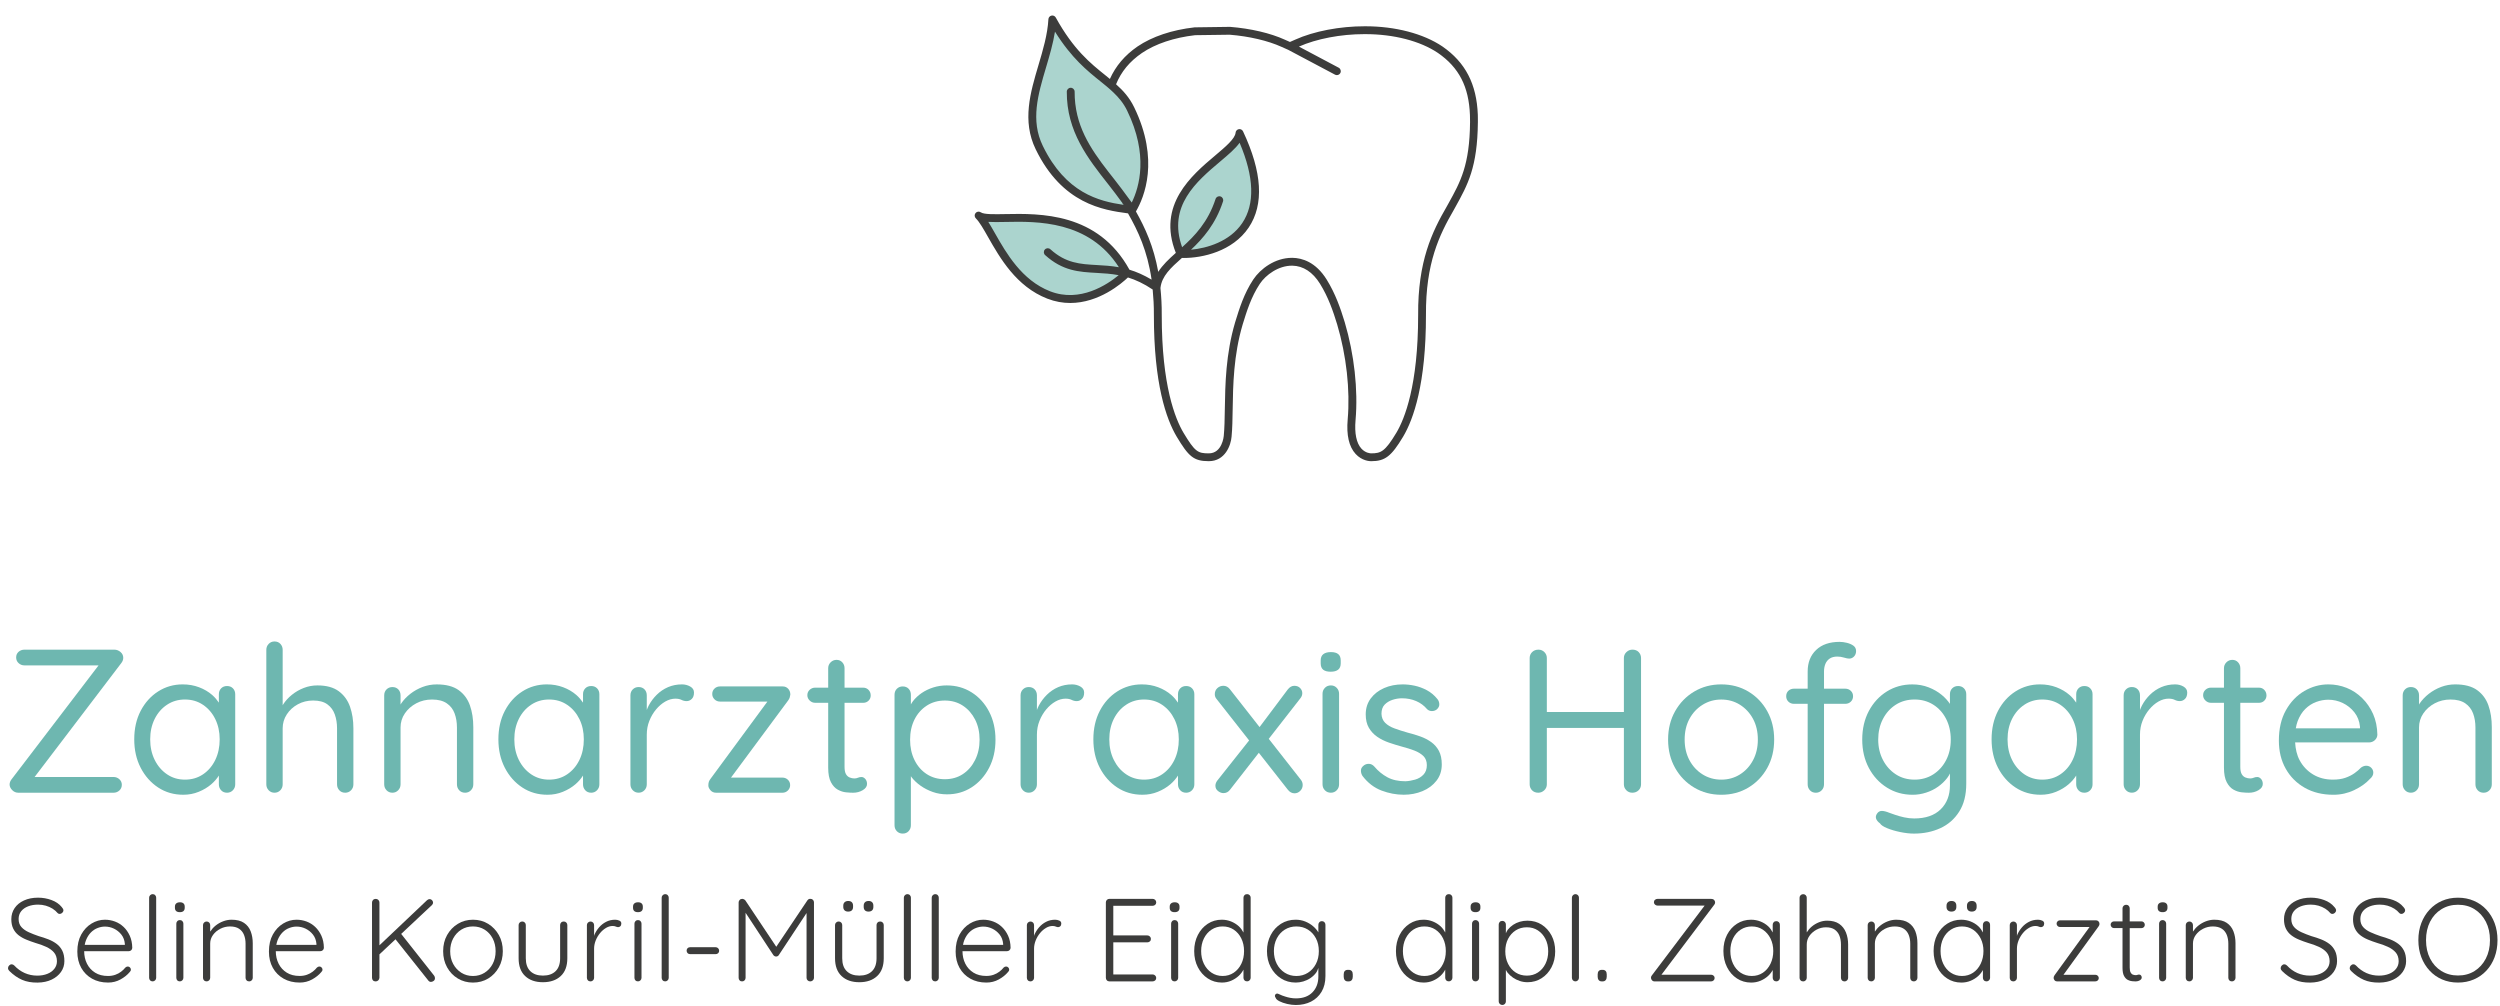 <?xml version="1.0" encoding="UTF-8"?>
<svg width="159px" height="64px" viewBox="0 0 159 64" version="1.1" xmlns="http://www.w3.org/2000/svg" xmlns:xlink="http://www.w3.org/1999/xlink">
    <title>logo-header (2)</title>
    <defs>
        <filter id="filter-1">
            <feColorMatrix in="SourceGraphic" type="matrix" values="0 0 0 0 1 0 0 0 0 1 0 0 0 0 1 0 0 0 1 0"></feColorMatrix>
        </filter>
    </defs>
    <g id="Page-1" stroke="none" stroke-width="1" fill="none" fill-rule="evenodd">
        <g id="Artboard" transform="translate(-358, -317)">
            <g filter="url(#filter-1)" id="logo-header-(2)">
                <g transform="translate(358, 317)">
                    <g id="Group" transform="translate(62, 1)" fill="#ABD4CE" fill-rule="nonzero">
                        <path d="M4.931,0.236 C4.775,3.016 2.792,5.701 4.096,8.386 C5.811,11.917 8.465,12.147 10.01,12.357 C10.666,11.261 11.383,8.964 9.91,5.931 C8.931,3.916 6.977,3.944 4.931,0.236 Z" id="Path"></path>
                        <path d="M0.237,12.826 C1.093,13.639 2.046,16.803 4.754,17.823 C7.427,18.829 9.708,16.371 9.708,16.371 C7.012,11.444 1.206,13.492 0.237,12.826 Z" id="Path"></path>
                        <path d="M16.766,7.377 C16.662,8.872 11.14,10.716 13.105,15.113 C15.156,15.197 19.883,13.792 16.766,7.377 Z" id="Path"></path>
                    </g>
                    <path d="M71.473,13.031 C71.438,12.982 71.4,12.937 71.365,12.888 C71.39,12.934 71.415,12.979 71.44,13.026 C71.451,13.028 71.463,13.03 71.473,13.031 Z" id="Path" fill="#1A1A1A" fill-rule="nonzero"></path>
                    <path d="M93.992,7.477 L93.989,7.306 C93.989,7.304 93.989,7.302 93.989,7.3 C93.916,5.346 93.201,3.966 91.736,2.954 C90.525,2.138 88.741,1.671 86.837,1.671 C86.826,1.671 86.814,1.671 86.803,1.671 C85.223,1.668 83.563,1.984 82.376,2.521 L82.041,2.669 L81.71,2.522 C80.801,2.108 79.541,1.812 78.228,1.708 L75.978,1.739 C74.538,1.902 73.282,2.323 72.344,2.958 C71.532,3.518 70.959,4.198 70.589,5.022 C70.494,4.945 70.403,4.868 70.304,4.789 C69.355,4.028 68.279,3.165 67.147,1.115 C67.093,1.018 66.981,0.966 66.873,0.992 C66.764,1.017 66.685,1.11 66.679,1.221 C66.625,2.195 66.331,3.184 66.047,4.14 C65.529,5.885 64.993,7.69 65.869,9.493 C67.56,12.973 70.155,13.36 71.742,13.571 C72.374,14.682 72.974,15.942 73.241,17.785 C72.745,17.491 72.275,17.284 71.834,17.154 C69.829,13.505 66.142,13.573 63.932,13.616 C63.235,13.629 62.576,13.642 62.382,13.505 C62.276,13.43 62.129,13.449 62.046,13.55 C61.963,13.65 61.971,13.797 62.064,13.888 C62.291,14.109 62.546,14.557 62.841,15.077 C63.596,16.404 64.629,18.221 66.604,18.992 C67.11,19.189 67.601,19.27 68.068,19.27 C69.894,19.27 71.336,18.029 71.737,17.646 C72.226,17.796 72.746,18.035 73.31,18.414 C73.358,18.916 73.391,19.444 73.387,20.036 C73.383,24.405 74.174,26.655 74.839,27.774 C75.587,29.018 75.905,29.331 76.878,29.331 C77.929,29.331 78.286,28.306 78.328,27.77 C78.378,27.259 78.388,26.655 78.398,26.017 C78.422,24.494 78.453,22.598 79.033,20.639 L79.051,20.58 C79.283,19.825 79.571,18.887 80.123,18.054 C80.498,17.487 81.311,16.885 82.191,16.897 C82.883,16.907 83.492,17.305 83.953,18.048 C84.477,18.893 84.788,19.792 85.045,20.637 C85.632,22.611 85.876,24.812 85.713,26.675 C85.625,27.672 85.795,28.411 86.217,28.871 C86.619,29.31 87.107,29.332 87.202,29.332 L87.202,29.332 C88.087,29.332 88.487,29.026 89.238,27.773 C89.902,26.656 90.694,24.408 90.691,20.035 C90.668,16.732 91.545,14.936 92.448,13.375 L92.566,13.162 C93.349,11.75 93.967,10.634 93.993,7.769 C93.996,7.675 93.994,7.578 93.992,7.477 Z M66.47,16.224 C67.589,17.237 68.633,17.295 69.738,17.356 C70.195,17.382 70.66,17.408 71.148,17.501 C70.437,18.092 68.692,19.27 66.788,18.527 C64.978,17.821 63.995,16.092 63.277,14.83 C63.125,14.562 62.987,14.321 62.856,14.112 C63.152,14.131 63.513,14.124 63.943,14.116 C65.953,14.075 69.253,14.014 71.162,16.996 C70.667,16.908 70.204,16.881 69.764,16.857 C68.706,16.798 67.792,16.747 66.804,15.853 C66.702,15.76 66.544,15.768 66.452,15.871 C66.36,15.973 66.368,16.131 66.47,16.224 Z M70.898,11.441 C70.762,11.269 70.628,11.098 70.495,10.927 C69.337,9.438 68.335,7.951 68.347,5.833 C68.348,5.695 68.237,5.583 68.099,5.582 C68.099,5.582 68.098,5.582 68.098,5.582 C67.961,5.582 67.849,5.693 67.848,5.83 C67.835,8.365 69.193,10.086 70.507,11.75 C70.799,12.119 71.087,12.502 71.367,12.888 C71.402,12.936 71.44,12.982 71.475,13.031 C71.465,13.029 71.453,13.028 71.443,13.026 C69.887,12.798 67.779,12.274 66.322,9.277 C65.531,7.648 66.016,6.014 66.529,4.284 C66.749,3.543 66.974,2.784 67.097,2.013 C68.143,3.695 69.16,4.51 69.994,5.179 C70.137,5.294 70.27,5.402 70.401,5.511 C70.545,5.631 70.68,5.754 70.809,5.876 C71.154,6.204 71.452,6.557 71.687,7.039 C73.052,9.848 72.466,11.887 71.98,12.88 C71.923,12.799 71.861,12.724 71.803,12.644 C71.507,12.235 71.204,11.829 70.898,11.441 Z M92.132,12.921 L92.016,13.13 C91.081,14.746 90.17,16.61 90.194,20.037 C90.197,24.519 89.329,26.648 88.812,27.518 C88.084,28.731 87.823,28.833 87.204,28.833 C87.169,28.833 86.854,28.825 86.587,28.534 C86.268,28.186 86.139,27.559 86.213,26.719 C86.381,24.795 86.13,22.527 85.525,20.493 C85.257,19.614 84.933,18.678 84.379,17.785 C83.678,16.655 82.807,16.407 82.2,16.398 C82.188,16.398 82.176,16.398 82.163,16.398 C81.099,16.398 80.165,17.088 79.707,17.779 C79.115,18.672 78.815,19.649 78.574,20.435 L78.555,20.496 C77.955,22.523 77.924,24.457 77.899,26.01 C77.889,26.666 77.879,27.232 77.831,27.728 C77.83,27.739 77.735,28.834 76.878,28.834 C76.182,28.834 75.999,28.737 75.268,27.52 C74.751,26.649 73.883,24.519 73.887,20.04 C73.892,19.409 73.857,18.845 73.804,18.313 C73.804,18.311 73.806,18.31 73.806,18.308 C73.893,17.553 74.455,17.041 75.171,16.404 C75.214,16.405 75.255,16.407 75.3,16.407 C76.446,16.407 78.386,16.006 79.418,14.47 C80.401,13.007 80.28,10.949 79.057,8.354 C79.009,8.252 78.898,8.194 78.787,8.215 C78.676,8.235 78.592,8.328 78.583,8.441 C78.552,8.822 77.935,9.342 77.281,9.894 C75.797,11.146 73.57,13.027 74.783,16.083 C74.337,16.48 73.939,16.856 73.665,17.29 C73.372,15.663 72.827,14.485 72.245,13.449 C72.773,12.548 73.761,10.174 72.133,6.823 C71.828,6.195 71.432,5.761 70.981,5.36 C71.308,4.558 71.841,3.912 72.625,3.372 C73.494,2.783 74.673,2.391 76.008,2.238 L78.21,2.208 C79.444,2.307 80.643,2.588 81.504,2.979 L81.929,3.168 L84.907,4.748 C84.944,4.768 84.984,4.777 85.024,4.777 C85.113,4.777 85.2,4.729 85.245,4.644 C85.31,4.522 85.263,4.371 85.141,4.306 L82.612,2.964 C83.727,2.467 85.273,2.171 86.766,2.171 C86.789,2.171 86.811,2.171 86.834,2.171 C88.642,2.171 90.325,2.607 91.453,3.367 C92.792,4.292 93.42,5.51 93.488,7.316 L93.491,7.486 C93.493,7.584 93.495,7.678 93.495,7.768 C93.472,10.504 92.881,11.57 92.132,12.921 Z M77.625,12.494 C77.493,12.451 77.353,12.523 77.31,12.654 C76.827,14.136 75.984,15.001 75.183,15.724 C74.247,13.106 76.102,11.54 77.605,10.272 C78.126,9.832 78.576,9.453 78.839,9.079 C79.765,11.258 79.821,12.976 79.006,14.189 C78.215,15.366 76.766,15.787 75.748,15.882 C76.506,15.171 77.312,14.257 77.785,12.808 C77.827,12.678 77.755,12.537 77.625,12.494 Z" id="Shape" fill="#3C3C3B" fill-rule="nonzero"></path>
                    <g id="Group" transform="translate(0, 40)" fill="#6EB7B0" fill-rule="nonzero">
                        <path d="M7.839,1.837 C7.839,1.69 7.78,1.566 7.664,1.467 C7.547,1.367 7.414,1.318 7.268,1.318 L1.56,1.318 C1.413,1.318 1.287,1.363 1.183,1.454 C1.079,1.546 1.027,1.665 1.027,1.811 C1.027,1.958 1.079,2.081 1.183,2.175 C1.287,2.271 1.412,2.319 1.56,2.319 L6.268,2.319 L0.728,9.573 C0.65,9.677 0.611,9.785 0.611,9.898 C0.611,10.019 0.665,10.136 0.774,10.249 C0.883,10.362 1.015,10.418 1.17,10.418 L7.215,10.418 C7.362,10.418 7.488,10.37 7.592,10.275 C7.696,10.179 7.748,10.058 7.748,9.911 C7.748,9.772 7.696,9.655 7.592,9.559 C7.488,9.464 7.363,9.416 7.215,9.416 L2.201,9.416 L7.722,2.162 C7.8,2.058 7.839,1.95 7.839,1.837 Z" id="Path"></path>
                        <path d="M14.44,3.631 C14.284,3.631 14.158,3.681 14.063,3.78 C13.967,3.88 13.92,4.004 13.92,4.151 L13.92,4.687 C13.803,4.516 13.668,4.352 13.498,4.203 C13.259,3.995 12.98,3.83 12.659,3.709 C12.339,3.588 11.992,3.527 11.619,3.527 C11.047,3.527 10.527,3.676 10.059,3.975 C9.591,4.274 9.22,4.686 8.947,5.21 C8.674,5.734 8.538,6.339 8.538,7.023 C8.538,7.699 8.674,8.301 8.947,8.83 C9.22,9.359 9.591,9.777 10.059,10.085 C10.527,10.393 11.06,10.546 11.658,10.546 C12.005,10.546 12.332,10.484 12.639,10.358 C12.947,10.233 13.213,10.072 13.439,9.878 C13.639,9.705 13.795,9.52 13.92,9.326 L13.92,9.884 C13.92,10.031 13.967,10.157 14.063,10.261 C14.158,10.365 14.284,10.417 14.44,10.417 C14.587,10.417 14.711,10.365 14.811,10.261 C14.911,10.157 14.96,10.032 14.96,9.884 L14.96,4.152 C14.96,4.005 14.912,3.881 14.817,3.781 C14.722,3.681 14.596,3.631 14.44,3.631 Z M12.913,9.247 C12.579,9.473 12.196,9.585 11.762,9.585 C11.337,9.585 10.958,9.473 10.625,9.247 C10.291,9.021 10.029,8.716 9.838,8.33 C9.647,7.945 9.552,7.51 9.552,7.024 C9.552,6.538 9.647,6.105 9.838,5.723 C10.028,5.342 10.291,5.04 10.625,4.82 C10.958,4.599 11.337,4.489 11.762,4.489 C12.196,4.489 12.579,4.601 12.913,4.827 C13.246,5.053 13.506,5.355 13.693,5.737 C13.879,6.118 13.972,6.548 13.972,7.024 C13.972,7.509 13.879,7.945 13.693,8.33 C13.506,8.716 13.247,9.021 12.913,9.247 Z" id="Shape"></path>
                        <path d="M21.546,3.963 C21.213,3.716 20.76,3.592 20.188,3.592 C19.885,3.592 19.594,3.647 19.317,3.755 C19.04,3.863 18.789,4.008 18.563,4.191 C18.337,4.373 18.151,4.579 18.004,4.808 C17.994,4.824 17.988,4.84 17.978,4.857 L17.978,1.33 C17.978,1.183 17.93,1.057 17.835,0.953 C17.74,0.849 17.614,0.797 17.458,0.797 C17.311,0.797 17.187,0.849 17.087,0.953 C16.987,1.057 16.938,1.182 16.938,1.33 L16.938,9.884 C16.938,10.031 16.988,10.157 17.087,10.261 C17.187,10.365 17.31,10.417 17.458,10.417 C17.606,10.417 17.729,10.365 17.829,10.261 C17.929,10.157 17.978,10.032 17.978,9.884 L17.978,6.322 C17.978,6.001 18.064,5.707 18.238,5.438 C18.411,5.169 18.645,4.955 18.94,4.794 C19.234,4.633 19.56,4.553 19.915,4.553 C20.296,4.553 20.598,4.633 20.818,4.794 C21.039,4.954 21.197,5.169 21.293,5.438 C21.389,5.707 21.436,6 21.436,6.322 L21.436,9.884 C21.436,10.031 21.483,10.157 21.579,10.261 C21.674,10.365 21.8,10.417 21.956,10.417 C22.103,10.417 22.227,10.365 22.327,10.261 C22.427,10.157 22.476,10.032 22.476,9.884 L22.476,6.322 C22.476,5.819 22.405,5.362 22.262,4.95 C22.118,4.539 21.879,4.21 21.546,3.963 Z" id="Path"></path>
                        <path d="M29.167,3.891 C28.829,3.649 28.365,3.528 27.776,3.528 C27.464,3.528 27.165,3.582 26.879,3.69 C26.593,3.798 26.333,3.944 26.099,4.126 C25.865,4.308 25.67,4.514 25.514,4.743 C25.498,4.766 25.49,4.79 25.475,4.813 L25.475,4.229 C25.475,4.074 25.427,3.946 25.332,3.846 C25.237,3.746 25.111,3.697 24.955,3.697 C24.808,3.697 24.684,3.747 24.584,3.846 C24.484,3.945 24.435,4.074 24.435,4.229 L24.435,9.884 C24.435,10.031 24.485,10.157 24.584,10.261 C24.684,10.365 24.807,10.417 24.955,10.417 C25.103,10.417 25.226,10.365 25.326,10.261 C25.426,10.157 25.475,10.032 25.475,9.884 L25.475,6.27 C25.475,5.941 25.566,5.642 25.748,5.374 C25.93,5.106 26.173,4.891 26.476,4.73 C26.779,4.569 27.113,4.49 27.477,4.49 C27.867,4.49 28.179,4.57 28.413,4.73 C28.647,4.89 28.814,5.105 28.913,5.374 C29.012,5.643 29.062,5.941 29.062,6.27 L29.062,9.884 C29.062,10.031 29.11,10.157 29.205,10.261 C29.3,10.365 29.426,10.417 29.582,10.417 C29.729,10.417 29.853,10.365 29.953,10.261 C30.053,10.157 30.102,10.032 30.102,9.884 L30.102,6.244 C30.102,5.732 30.031,5.273 29.888,4.866 C29.745,4.459 29.506,4.134 29.167,3.891 Z" id="Path"></path>
                        <path d="M37.6,3.631 C37.444,3.631 37.318,3.681 37.223,3.78 C37.127,3.88 37.08,4.004 37.08,4.151 L37.08,4.687 C36.963,4.516 36.828,4.352 36.658,4.203 C36.419,3.995 36.14,3.83 35.819,3.709 C35.499,3.588 35.152,3.527 34.779,3.527 C34.207,3.527 33.687,3.676 33.219,3.975 C32.751,4.274 32.38,4.686 32.107,5.21 C31.834,5.734 31.698,6.339 31.698,7.023 C31.698,7.699 31.834,8.301 32.107,8.83 C32.38,9.359 32.751,9.777 33.219,10.085 C33.687,10.393 34.22,10.546 34.818,10.546 C35.165,10.546 35.492,10.484 35.799,10.358 C36.107,10.233 36.373,10.072 36.599,9.878 C36.799,9.705 36.955,9.52 37.08,9.326 L37.08,9.884 C37.08,10.031 37.127,10.157 37.223,10.261 C37.318,10.365 37.444,10.417 37.6,10.417 C37.747,10.417 37.871,10.365 37.971,10.261 C38.071,10.157 38.12,10.032 38.12,9.884 L38.12,4.152 C38.12,4.005 38.072,3.881 37.977,3.781 C37.881,3.681 37.755,3.631 37.6,3.631 Z M36.072,9.247 C35.738,9.473 35.355,9.585 34.921,9.585 C34.496,9.585 34.117,9.473 33.784,9.247 C33.45,9.021 33.188,8.716 32.997,8.33 C32.806,7.945 32.711,7.51 32.711,7.024 C32.711,6.538 32.806,6.105 32.997,5.723 C33.187,5.342 33.45,5.04 33.784,4.82 C34.117,4.599 34.496,4.489 34.921,4.489 C35.355,4.489 35.738,4.601 36.072,4.827 C36.405,5.053 36.665,5.355 36.852,5.737 C37.038,6.118 37.131,6.548 37.131,7.024 C37.131,7.509 37.038,7.945 36.852,8.33 C36.666,8.716 36.406,9.021 36.072,9.247 Z" id="Shape"></path>
                        <path d="M43.899,3.663 C43.738,3.572 43.563,3.527 43.372,3.527 C43.052,3.527 42.757,3.586 42.488,3.702 C42.219,3.819 41.981,3.979 41.773,4.183 C41.565,4.387 41.394,4.617 41.259,4.871 C41.21,4.964 41.173,5.058 41.135,5.153 L41.135,4.228 C41.135,4.073 41.087,3.945 40.992,3.845 C40.897,3.745 40.771,3.696 40.615,3.696 C40.468,3.696 40.344,3.746 40.244,3.845 C40.144,3.944 40.095,4.073 40.095,4.228 L40.095,9.883 C40.095,10.03 40.145,10.156 40.244,10.26 C40.344,10.364 40.467,10.416 40.615,10.416 C40.763,10.416 40.886,10.364 40.986,10.26 C41.086,10.156 41.135,10.031 41.135,9.883 L41.135,6.724 C41.135,6.412 41.189,6.12 41.298,5.847 C41.406,5.574 41.549,5.331 41.727,5.118 C41.905,4.906 42.1,4.739 42.312,4.618 C42.524,4.497 42.739,4.435 42.955,4.435 C43.111,4.435 43.241,4.461 43.345,4.513 C43.449,4.566 43.557,4.591 43.67,4.591 C43.791,4.591 43.899,4.546 43.995,4.454 C44.09,4.363 44.138,4.226 44.138,4.045 C44.14,3.883 44.06,3.755 43.899,3.663 Z" id="Path"></path>
                        <path d="M50.226,4.359 C50.244,4.298 50.256,4.237 50.265,4.176 C50.265,4.029 50.22,3.905 50.129,3.806 C50.038,3.706 49.923,3.657 49.784,3.657 L45.793,3.657 C45.654,3.657 45.537,3.702 45.442,3.794 C45.346,3.885 45.299,3.999 45.299,4.138 C45.299,4.268 45.346,4.381 45.442,4.476 C45.537,4.572 45.654,4.62 45.793,4.62 L48.807,4.62 L45.208,9.508 C45.147,9.586 45.106,9.655 45.085,9.716 C45.063,9.777 45.052,9.851 45.052,9.937 C45.043,10.033 45.085,10.137 45.176,10.249 C45.267,10.361 45.39,10.418 45.547,10.418 L49.759,10.418 C49.898,10.418 50.014,10.37 50.11,10.275 C50.205,10.179 50.253,10.067 50.253,9.936 C50.253,9.798 50.205,9.683 50.11,9.592 C50.014,9.501 49.898,9.455 49.759,9.455 L46.492,9.455 L50.123,4.554 C50.174,4.484 50.209,4.42 50.226,4.359 Z" id="Path"></path>
                        <path d="M54.896,3.735 L53.713,3.735 L53.713,2.5 C53.713,2.353 53.665,2.227 53.57,2.123 C53.474,2.019 53.353,1.967 53.206,1.967 C53.059,1.967 52.933,2.019 52.829,2.123 C52.725,2.227 52.673,2.352 52.673,2.5 L52.673,3.735 L51.841,3.735 C51.711,3.735 51.596,3.78 51.496,3.871 C51.396,3.963 51.347,4.077 51.347,4.216 C51.347,4.346 51.397,4.459 51.496,4.554 C51.596,4.65 51.71,4.698 51.841,4.698 L52.673,4.698 L52.673,8.819 C52.673,9.217 52.731,9.527 52.848,9.748 C52.965,9.97 53.11,10.128 53.284,10.223 C53.457,10.319 53.633,10.375 53.81,10.392 C53.988,10.41 54.137,10.418 54.259,10.418 C54.484,10.418 54.688,10.364 54.87,10.256 C55.052,10.148 55.143,10.015 55.143,9.86 C55.143,9.729 55.106,9.624 55.033,9.541 C54.959,9.459 54.879,9.418 54.792,9.418 C54.706,9.418 54.63,9.434 54.564,9.464 C54.499,9.494 54.423,9.509 54.337,9.509 C54.241,9.509 54.144,9.489 54.044,9.45 C53.944,9.411 53.864,9.34 53.804,9.236 C53.743,9.132 53.713,8.975 53.713,8.767 L53.713,4.699 L54.896,4.699 C55.035,4.699 55.15,4.653 55.241,4.562 C55.332,4.471 55.377,4.361 55.377,4.23 C55.377,4.092 55.332,3.975 55.241,3.879 C55.149,3.783 55.034,3.735 54.896,3.735 Z" id="Path"></path>
                        <path d="M61.794,4.034 C61.326,3.739 60.797,3.592 60.208,3.592 C59.914,3.592 59.63,3.636 59.356,3.722 C59.083,3.809 58.836,3.928 58.615,4.079 C58.394,4.231 58.207,4.406 58.056,4.606 C58.007,4.67 57.972,4.736 57.932,4.801 L57.932,4.19 C57.932,4.034 57.884,3.906 57.789,3.806 C57.694,3.706 57.568,3.657 57.412,3.657 C57.265,3.657 57.141,3.707 57.041,3.806 C56.941,3.905 56.892,4.034 56.892,4.19 L56.892,12.484 C56.892,12.639 56.942,12.767 57.041,12.867 C57.14,12.967 57.264,13.016 57.412,13.016 C57.568,13.016 57.694,12.964 57.789,12.861 C57.884,12.757 57.932,12.631 57.932,12.484 L57.932,9.364 C57.951,9.39 57.964,9.416 57.984,9.442 C58.14,9.641 58.333,9.821 58.562,9.981 C58.791,10.141 59.047,10.271 59.329,10.371 C59.611,10.471 59.912,10.52 60.233,10.52 C60.813,10.52 61.336,10.371 61.799,10.072 C62.262,9.773 62.631,9.362 62.904,8.838 C63.177,8.314 63.313,7.718 63.313,7.05 C63.313,6.374 63.177,5.777 62.904,5.256 C62.633,4.736 62.263,4.329 61.794,4.034 Z M62.016,8.337 C61.825,8.719 61.565,9.018 61.236,9.234 C60.906,9.451 60.525,9.558 60.092,9.558 C59.658,9.558 59.275,9.451 58.941,9.234 C58.608,9.017 58.347,8.718 58.161,8.337 C57.974,7.956 57.882,7.526 57.882,7.05 C57.882,6.565 57.975,6.136 58.161,5.763 C58.347,5.391 58.607,5.096 58.941,4.879 C59.275,4.662 59.658,4.554 60.092,4.554 C60.525,4.554 60.906,4.662 61.236,4.879 C61.565,5.096 61.825,5.391 62.016,5.763 C62.206,6.136 62.302,6.565 62.302,7.05 C62.302,7.526 62.206,7.956 62.016,8.337 Z" id="Shape"></path>
                        <path d="M68.712,3.663 C68.551,3.572 68.376,3.527 68.185,3.527 C67.865,3.527 67.57,3.586 67.301,3.702 C67.032,3.819 66.794,3.979 66.586,4.183 C66.378,4.387 66.207,4.617 66.072,4.871 C66.023,4.964 65.986,5.058 65.948,5.153 L65.948,4.228 C65.948,4.073 65.9,3.945 65.805,3.845 C65.71,3.745 65.584,3.696 65.428,3.696 C65.281,3.696 65.157,3.746 65.057,3.845 C64.957,3.944 64.908,4.073 64.908,4.228 L64.908,9.883 C64.908,10.03 64.958,10.156 65.057,10.26 C65.157,10.364 65.28,10.416 65.428,10.416 C65.576,10.416 65.699,10.364 65.799,10.26 C65.899,10.156 65.948,10.031 65.948,9.883 L65.948,6.724 C65.948,6.412 66.002,6.12 66.111,5.847 C66.219,5.574 66.362,5.331 66.54,5.118 C66.718,4.906 66.913,4.739 67.125,4.618 C67.337,4.497 67.552,4.435 67.768,4.435 C67.924,4.435 68.054,4.461 68.158,4.513 C68.262,4.566 68.37,4.591 68.483,4.591 C68.604,4.591 68.712,4.546 68.808,4.454 C68.903,4.363 68.951,4.226 68.951,4.045 C68.952,3.883 68.872,3.755 68.712,3.663 Z" id="Path"></path>
                        <path d="M75.44,3.631 C75.284,3.631 75.158,3.681 75.063,3.78 C74.967,3.88 74.92,4.004 74.92,4.151 L74.92,4.687 C74.803,4.516 74.668,4.352 74.498,4.203 C74.259,3.995 73.98,3.83 73.659,3.709 C73.339,3.588 72.992,3.527 72.619,3.527 C72.047,3.527 71.527,3.676 71.059,3.975 C70.591,4.274 70.22,4.686 69.947,5.21 C69.674,5.734 69.538,6.339 69.538,7.023 C69.538,7.699 69.674,8.301 69.947,8.83 C70.22,9.359 70.591,9.777 71.059,10.085 C71.527,10.393 72.06,10.546 72.658,10.546 C73.005,10.546 73.332,10.484 73.639,10.358 C73.947,10.233 74.213,10.072 74.439,9.878 C74.639,9.705 74.795,9.52 74.92,9.326 L74.92,9.884 C74.92,10.031 74.967,10.157 75.063,10.261 C75.158,10.365 75.284,10.417 75.44,10.417 C75.587,10.417 75.711,10.365 75.811,10.261 C75.911,10.157 75.96,10.032 75.96,9.884 L75.96,4.152 C75.96,4.005 75.912,3.881 75.817,3.781 C75.722,3.681 75.596,3.631 75.44,3.631 Z M73.913,9.247 C73.579,9.473 73.196,9.585 72.762,9.585 C72.337,9.585 71.958,9.473 71.625,9.247 C71.291,9.021 71.029,8.716 70.838,8.33 C70.647,7.945 70.552,7.51 70.552,7.024 C70.552,6.538 70.647,6.105 70.838,5.723 C71.028,5.342 71.291,5.04 71.625,4.82 C71.958,4.599 72.337,4.489 72.762,4.489 C73.196,4.489 73.579,4.601 73.913,4.827 C74.246,5.053 74.506,5.355 74.693,5.737 C74.879,6.118 74.972,6.548 74.972,7.024 C74.972,7.509 74.879,7.945 74.693,8.33 C74.506,8.716 74.247,9.021 73.913,9.247 Z" id="Shape"></path>
                        <path d="M80.693,6.99 L82.695,4.423 C82.738,4.371 82.771,4.318 82.793,4.261 C82.815,4.204 82.825,4.146 82.825,4.085 C82.825,3.964 82.78,3.856 82.688,3.76 C82.597,3.665 82.474,3.617 82.318,3.617 C82.162,3.617 82.023,3.695 81.902,3.85 L80.108,6.242 L78.223,3.837 C78.11,3.69 77.972,3.616 77.807,3.616 C77.66,3.616 77.532,3.666 77.424,3.765 C77.316,3.865 77.261,3.993 77.261,4.149 C77.261,4.27 77.3,4.374 77.378,4.461 L79.444,7.091 L77.417,9.649 C77.339,9.753 77.3,9.861 77.3,9.973 C77.3,10.112 77.356,10.225 77.469,10.312 C77.581,10.398 77.694,10.442 77.807,10.442 C77.98,10.442 78.119,10.373 78.223,10.234 L80.061,7.877 L81.902,10.221 C82.023,10.377 82.167,10.455 82.331,10.455 C82.47,10.455 82.592,10.403 82.695,10.299 C82.799,10.195 82.851,10.07 82.851,9.922 C82.851,9.81 82.816,9.705 82.747,9.61 L80.693,6.99 Z" id="Path"></path>
                        <path d="M84.646,1.473 C84.438,1.473 84.278,1.517 84.165,1.603 C84.053,1.69 83.996,1.825 83.996,2.006 L83.996,2.189 C83.996,2.371 84.049,2.505 84.152,2.591 C84.256,2.678 84.417,2.721 84.633,2.721 C84.841,2.721 84.998,2.678 85.107,2.591 C85.215,2.505 85.27,2.37 85.27,2.189 L85.27,2.006 C85.27,1.824 85.218,1.69 85.114,1.603 C85.011,1.517 84.854,1.473 84.646,1.473 Z" id="Path"></path>
                        <path d="M84.646,3.592 C84.49,3.592 84.362,3.644 84.262,3.748 C84.162,3.852 84.113,3.977 84.113,4.125 L84.113,9.884 C84.113,10.031 84.163,10.157 84.262,10.261 C84.362,10.365 84.49,10.417 84.646,10.417 C84.793,10.417 84.917,10.365 85.016,10.261 C85.116,10.157 85.165,10.032 85.165,9.884 L85.165,4.125 C85.165,3.978 85.115,3.852 85.016,3.748 C84.917,3.644 84.794,3.592 84.646,3.592 Z" id="Path"></path>
                        <path d="M91.021,7.193 C90.813,7.046 90.581,6.926 90.326,6.836 C90.07,6.744 89.804,6.664 89.526,6.595 C89.222,6.509 88.945,6.42 88.694,6.328 C88.442,6.237 88.243,6.118 88.096,5.971 C87.949,5.824 87.87,5.633 87.862,5.4 C87.862,5.148 87.929,4.954 88.063,4.815 C88.198,4.676 88.365,4.574 88.564,4.509 C88.763,4.444 88.962,4.411 89.162,4.411 C89.491,4.411 89.793,4.47 90.065,4.587 C90.338,4.703 90.57,4.875 90.761,5.1 C90.838,5.178 90.936,5.219 91.053,5.224 C91.17,5.228 91.276,5.196 91.371,5.126 C91.492,5.022 91.549,4.905 91.54,4.775 C91.531,4.644 91.488,4.537 91.41,4.45 C91.22,4.216 90.999,4.032 90.747,3.897 C90.496,3.763 90.238,3.668 89.974,3.611 C89.709,3.555 89.456,3.527 89.213,3.527 C88.78,3.527 88.386,3.605 88.03,3.76 C87.675,3.916 87.39,4.137 87.178,4.423 C86.966,4.709 86.86,5.047 86.86,5.438 C86.86,5.776 86.927,6.059 87.061,6.289 C87.196,6.519 87.373,6.71 87.594,6.861 C87.815,7.013 88.064,7.136 88.342,7.232 C88.618,7.327 88.901,7.414 89.187,7.492 C89.456,7.561 89.708,7.641 89.948,7.732 C90.186,7.823 90.379,7.94 90.526,8.083 C90.673,8.227 90.747,8.42 90.747,8.662 C90.747,8.913 90.676,9.115 90.533,9.266 C90.389,9.417 90.212,9.524 90,9.584 C89.787,9.645 89.582,9.68 89.382,9.688 C88.932,9.688 88.551,9.603 88.238,9.434 C87.926,9.265 87.648,9.038 87.406,8.751 C87.31,8.647 87.205,8.591 87.088,8.582 C86.971,8.573 86.864,8.6 86.77,8.66 C86.631,8.756 86.56,8.866 86.555,8.991 C86.551,9.117 86.583,9.236 86.653,9.348 C86.991,9.79 87.394,10.1 87.862,10.278 C88.33,10.456 88.802,10.545 89.279,10.545 C89.704,10.545 90.1,10.469 90.468,10.317 C90.836,10.165 91.133,9.945 91.359,9.654 C91.585,9.364 91.697,9.019 91.697,8.621 C91.697,8.274 91.636,7.986 91.515,7.757 C91.393,7.529 91.229,7.341 91.021,7.193 Z" id="Path"></path>
                        <path d="M103.825,1.317 C103.678,1.317 103.55,1.369 103.442,1.472 C103.334,1.576 103.279,1.702 103.279,1.849 L103.279,5.282 L98.379,5.282 L98.379,1.85 C98.379,1.704 98.326,1.578 98.223,1.473 C98.119,1.369 97.994,1.318 97.846,1.318 C97.681,1.318 97.547,1.37 97.443,1.473 C97.339,1.577 97.287,1.703 97.287,1.85 L97.287,9.884 C97.287,10.031 97.337,10.157 97.436,10.261 C97.536,10.365 97.668,10.417 97.832,10.417 C97.979,10.417 98.107,10.365 98.216,10.261 C98.324,10.157 98.379,10.032 98.379,9.884 L98.379,6.296 L103.279,6.296 L103.279,9.884 C103.279,10.031 103.331,10.157 103.435,10.261 C103.539,10.365 103.664,10.417 103.812,10.417 C103.976,10.417 104.111,10.365 104.215,10.261 C104.319,10.157 104.37,10.032 104.37,9.884 L104.37,1.85 C104.37,1.704 104.32,1.578 104.221,1.473 C104.122,1.369 103.99,1.317 103.825,1.317 Z" id="Path"></path>
                        <path d="M111.194,3.982 C110.686,3.678 110.112,3.527 109.471,3.527 C108.838,3.527 108.266,3.678 107.754,3.982 C107.243,4.285 106.838,4.701 106.539,5.23 C106.24,5.758 106.091,6.361 106.091,7.037 C106.091,7.713 106.24,8.315 106.539,8.844 C106.838,9.373 107.243,9.789 107.754,10.092 C108.266,10.396 108.838,10.547 109.471,10.547 C110.112,10.547 110.686,10.396 111.194,10.092 C111.701,9.789 112.101,9.373 112.396,8.844 C112.69,8.316 112.837,7.713 112.837,7.037 C112.837,6.361 112.69,5.759 112.396,5.23 C112.102,4.701 111.701,4.285 111.194,3.982 Z M111.493,8.35 C111.289,8.732 111.012,9.033 110.661,9.254 C110.309,9.475 109.913,9.585 109.472,9.585 C109.038,9.585 108.644,9.475 108.288,9.254 C107.933,9.032 107.653,8.732 107.45,8.35 C107.246,7.969 107.144,7.532 107.144,7.038 C107.144,6.535 107.246,6.096 107.45,5.719 C107.653,5.342 107.932,5.042 108.288,4.822 C108.644,4.602 109.038,4.491 109.472,4.491 C109.913,4.491 110.31,4.601 110.661,4.822 C111.012,5.043 111.289,5.343 111.493,5.719 C111.696,6.096 111.799,6.535 111.799,7.038 C111.799,7.531 111.696,7.969 111.493,8.35 Z" id="Shape"></path>
                        <path d="M117.456,0.882 C117.296,0.843 117.142,0.823 116.995,0.823 C116.362,0.823 115.866,0.994 115.507,1.337 C115.148,1.679 114.968,2.136 114.968,2.708 L114.968,3.8 L114.097,3.8 C113.958,3.8 113.841,3.844 113.745,3.93 C113.649,4.017 113.602,4.134 113.602,4.282 C113.602,4.421 113.649,4.535 113.745,4.627 C113.841,4.718 113.958,4.763 114.097,4.763 L114.968,4.763 L114.968,9.885 C114.968,10.032 115.015,10.158 115.111,10.262 C115.207,10.366 115.332,10.418 115.488,10.418 C115.634,10.418 115.759,10.366 115.859,10.262 C115.959,10.158 116.007,10.033 116.007,9.885 L116.007,4.763 L117.359,4.763 C117.498,4.763 117.615,4.718 117.711,4.627 C117.807,4.535 117.854,4.421 117.854,4.282 C117.854,4.143 117.807,4.028 117.711,3.937 C117.615,3.846 117.498,3.8 117.359,3.8 L116.007,3.8 L116.007,2.708 C116.007,2.535 116.034,2.377 116.091,2.233 C116.148,2.09 116.239,1.975 116.364,1.888 C116.489,1.802 116.653,1.758 116.852,1.758 C116.998,1.758 117.141,1.779 117.28,1.823 C117.419,1.866 117.528,1.887 117.606,1.887 C117.727,1.887 117.831,1.842 117.918,1.751 C118.004,1.659 118.047,1.545 118.047,1.406 C118.047,1.259 117.988,1.143 117.871,1.061 C117.754,0.979 117.616,0.921 117.456,0.882 Z" id="Path"></path>
                        <path d="M124.536,3.631 C124.38,3.631 124.255,3.681 124.159,3.78 C124.063,3.879 124.016,4.004 124.016,4.151 L124.016,4.767 C123.886,4.572 123.718,4.383 123.502,4.203 C123.264,4.004 122.983,3.841 122.663,3.716 C122.343,3.59 121.996,3.528 121.623,3.528 C121.025,3.528 120.485,3.677 120.005,3.976 C119.524,4.275 119.143,4.689 118.86,5.217 C118.579,5.746 118.438,6.353 118.438,7.037 C118.438,7.713 118.579,8.315 118.86,8.844 C119.142,9.373 119.525,9.789 120.011,10.092 C120.495,10.396 121.042,10.547 121.649,10.547 C121.935,10.547 122.218,10.502 122.501,10.41 C122.782,10.319 123.036,10.194 123.262,10.033 C123.487,9.873 123.68,9.689 123.84,9.481 C123.91,9.39 123.966,9.293 124.016,9.195 L124.016,9.949 C124.016,10.581 123.819,11.091 123.424,11.476 C123.029,11.861 122.469,12.054 121.74,12.054 C121.532,12.054 121.319,12.031 121.103,11.983 C120.886,11.935 120.693,11.881 120.524,11.821 C120.355,11.761 120.232,11.717 120.154,11.691 C119.964,11.613 119.805,11.574 119.679,11.574 C119.553,11.574 119.451,11.635 119.373,11.756 C119.304,11.86 119.286,11.964 119.321,12.068 C119.355,12.172 119.438,12.271 119.568,12.367 C119.629,12.471 119.78,12.573 120.023,12.673 C120.265,12.773 120.544,12.855 120.861,12.92 C121.177,12.984 121.465,13.017 121.726,13.017 C122.341,13.017 122.9,12.903 123.403,12.673 C123.906,12.443 124.306,12.092 124.605,11.619 C124.905,11.147 125.054,10.556 125.054,9.845 L125.054,4.152 C125.054,4.005 125.006,3.881 124.91,3.781 C124.814,3.681 124.692,3.631 124.536,3.631 Z M123.77,8.35 C123.57,8.732 123.297,9.033 122.951,9.254 C122.604,9.475 122.21,9.585 121.768,9.585 C121.317,9.585 120.918,9.473 120.572,9.247 C120.226,9.021 119.952,8.716 119.753,8.33 C119.554,7.945 119.454,7.514 119.454,7.037 C119.454,6.552 119.554,6.116 119.753,5.73 C119.952,5.344 120.226,5.041 120.572,4.82 C120.918,4.599 121.317,4.489 121.768,4.489 C122.209,4.489 122.604,4.597 122.951,4.814 C123.298,5.03 123.57,5.332 123.77,5.717 C123.969,6.103 124.069,6.542 124.069,7.036 C124.069,7.53 123.969,7.969 123.77,8.35 Z" id="Shape"></path>
                        <path d="M132.567,3.631 C132.412,3.631 132.286,3.681 132.19,3.78 C132.095,3.88 132.047,4.004 132.047,4.151 L132.047,4.687 C131.929,4.516 131.795,4.352 131.624,4.203 C131.386,3.995 131.106,3.83 130.786,3.709 C130.465,3.588 130.118,3.527 129.746,3.527 C129.174,3.527 128.654,3.676 128.185,3.975 C127.717,4.274 127.347,4.686 127.074,5.21 C126.802,5.734 126.665,6.339 126.665,7.023 C126.665,7.699 126.802,8.301 127.074,8.83 C127.347,9.358 127.718,9.777 128.185,10.085 C128.654,10.393 129.186,10.546 129.785,10.546 C130.132,10.546 130.459,10.484 130.766,10.358 C131.074,10.233 131.34,10.072 131.565,9.878 C131.765,9.705 131.922,9.52 132.046,9.326 L132.046,9.884 C132.046,10.031 132.094,10.157 132.189,10.261 C132.285,10.365 132.411,10.417 132.566,10.417 C132.713,10.417 132.837,10.365 132.937,10.261 C133.037,10.157 133.086,10.032 133.086,9.884 L133.086,4.152 C133.086,4.005 133.038,3.881 132.942,3.781 C132.85,3.681 132.724,3.631 132.567,3.631 Z M131.04,9.247 C130.707,9.473 130.323,9.585 129.89,9.585 C129.465,9.585 129.086,9.473 128.752,9.247 C128.419,9.021 128.156,8.716 127.966,8.33 C127.776,7.945 127.68,7.51 127.68,7.024 C127.68,6.538 127.776,6.105 127.966,5.723 C128.156,5.342 128.419,5.04 128.752,4.82 C129.086,4.599 129.465,4.489 129.89,4.489 C130.324,4.489 130.707,4.601 131.04,4.827 C131.374,5.053 131.634,5.355 131.82,5.737 C132.007,6.118 132.099,6.548 132.099,7.024 C132.099,7.509 132.006,7.945 131.82,8.33 C131.634,8.716 131.374,9.021 131.04,9.247 Z" id="Shape"></path>
                        <path d="M138.867,3.663 C138.707,3.572 138.531,3.527 138.341,3.527 C138.02,3.527 137.725,3.586 137.456,3.702 C137.187,3.819 136.949,3.979 136.741,4.183 C136.533,4.387 136.362,4.617 136.228,4.871 C136.179,4.964 136.142,5.059 136.104,5.153 L136.104,4.227 C136.104,4.072 136.056,3.944 135.961,3.844 C135.865,3.744 135.739,3.695 135.584,3.695 C135.437,3.695 135.313,3.745 135.213,3.844 C135.113,3.943 135.064,4.072 135.064,4.227 L135.064,9.882 C135.064,10.029 135.114,10.155 135.213,10.259 C135.313,10.363 135.437,10.415 135.584,10.415 C135.73,10.415 135.855,10.363 135.954,10.259 C136.054,10.155 136.103,10.03 136.103,9.882 L136.103,6.723 C136.103,6.411 136.157,6.119 136.265,5.846 C136.373,5.573 136.517,5.33 136.695,5.117 C136.873,4.905 137.067,4.738 137.28,4.617 C137.492,4.496 137.707,4.434 137.924,4.434 C138.079,4.434 138.21,4.46 138.314,4.512 C138.418,4.565 138.526,4.59 138.639,4.59 C138.76,4.59 138.868,4.545 138.964,4.453 C139.059,4.362 139.107,4.225 139.107,4.044 C139.107,3.883 139.027,3.755 138.867,3.663 Z" id="Path"></path>
                        <path d="M143.667,3.735 L142.484,3.735 L142.484,2.5 C142.484,2.353 142.436,2.227 142.34,2.123 C142.245,2.019 142.123,1.967 141.977,1.967 C141.83,1.967 141.704,2.019 141.6,2.123 C141.496,2.227 141.444,2.352 141.444,2.5 L141.444,3.735 L140.612,3.735 C140.482,3.735 140.367,3.78 140.267,3.871 C140.167,3.963 140.118,4.077 140.118,4.216 C140.118,4.346 140.168,4.459 140.267,4.554 C140.367,4.65 140.482,4.698 140.612,4.698 L141.444,4.698 L141.444,8.819 C141.444,9.217 141.503,9.527 141.62,9.748 C141.736,9.97 141.882,10.128 142.055,10.223 C142.229,10.319 142.405,10.375 142.582,10.392 C142.759,10.41 142.908,10.418 143.03,10.418 C143.256,10.418 143.459,10.364 143.641,10.256 C143.823,10.148 143.913,10.015 143.913,9.86 C143.913,9.729 143.876,9.624 143.803,9.541 C143.729,9.459 143.649,9.418 143.563,9.418 C143.476,9.418 143.4,9.434 143.335,9.464 C143.27,9.494 143.193,9.509 143.107,9.509 C143.011,9.509 142.914,9.489 142.814,9.45 C142.714,9.411 142.634,9.34 142.574,9.236 C142.513,9.132 142.483,8.975 142.483,8.767 L142.483,4.699 L143.666,4.699 C143.805,4.699 143.92,4.653 144.011,4.562 C144.102,4.471 144.148,4.361 144.148,4.23 C144.148,4.092 144.102,3.975 144.011,3.879 C143.921,3.783 143.806,3.735 143.667,3.735 Z" id="Path"></path>
                        <path d="M150.232,4.398 C149.942,4.112 149.613,3.895 149.245,3.748 C148.876,3.601 148.488,3.527 148.081,3.527 C147.544,3.527 147.035,3.668 146.554,3.949 C146.074,4.231 145.683,4.638 145.384,5.172 C145.085,5.704 144.936,6.348 144.936,7.102 C144.936,7.779 145.081,8.374 145.372,8.89 C145.662,9.406 146.067,9.811 146.587,10.106 C147.108,10.4 147.714,10.547 148.407,10.547 C148.875,10.547 149.317,10.447 149.733,10.248 C150.149,10.049 150.478,9.814 150.721,9.546 C150.867,9.425 150.942,9.29 150.942,9.143 C150.942,9.022 150.898,8.918 150.812,8.831 C150.725,8.744 150.617,8.701 150.487,8.701 C150.383,8.701 150.274,8.74 150.162,8.818 C150.05,8.939 149.911,9.058 149.746,9.175 C149.582,9.292 149.389,9.389 149.168,9.467 C148.947,9.545 148.681,9.584 148.368,9.584 C147.891,9.584 147.472,9.474 147.107,9.253 C146.743,9.031 146.459,8.731 146.255,8.349 C146.079,8.02 145.994,7.637 145.97,7.218 L150.668,7.218 C150.807,7.218 150.929,7.173 151.032,7.081 C151.136,6.99 151.192,6.876 151.201,6.737 C151.192,6.243 151.101,5.8 150.929,5.411 C150.755,5.022 150.523,4.684 150.232,4.398 Z M146.619,5.087 C146.822,4.888 147.052,4.74 147.307,4.645 C147.563,4.55 147.821,4.502 148.08,4.502 C148.401,4.502 148.706,4.571 148.997,4.71 C149.287,4.849 149.534,5.046 149.738,5.302 C149.941,5.558 150.06,5.863 150.095,6.218 L150.095,6.322 L146.012,6.322 C146.042,6.16 146.077,6.005 146.129,5.867 C146.253,5.547 146.415,5.286 146.619,5.087 Z" id="Shape"></path>
                        <path d="M158.264,4.866 C158.121,4.459 157.881,4.134 157.543,3.89 C157.205,3.648 156.741,3.527 156.151,3.527 C155.839,3.527 155.541,3.581 155.255,3.689 C154.969,3.797 154.709,3.943 154.475,4.125 C154.241,4.307 154.046,4.513 153.89,4.742 C153.874,4.765 153.866,4.789 153.851,4.812 L153.851,4.228 C153.851,4.073 153.803,3.945 153.708,3.845 C153.612,3.745 153.486,3.696 153.331,3.696 C153.184,3.696 153.06,3.746 152.96,3.845 C152.86,3.944 152.811,4.073 152.811,4.228 L152.811,9.883 C152.811,10.03 152.861,10.156 152.96,10.26 C153.06,10.364 153.184,10.416 153.331,10.416 C153.477,10.416 153.602,10.364 153.701,10.26 C153.801,10.156 153.85,10.031 153.85,9.883 L153.85,6.27 C153.85,5.941 153.941,5.642 154.123,5.374 C154.305,5.105 154.547,4.891 154.851,4.73 C155.155,4.569 155.488,4.49 155.852,4.49 C156.242,4.49 156.554,4.57 156.789,4.73 C157.022,4.89 157.189,5.105 157.289,5.374 C157.389,5.643 157.438,5.941 157.438,6.27 L157.438,9.884 C157.438,10.031 157.486,10.157 157.582,10.261 C157.677,10.365 157.803,10.417 157.959,10.417 C158.105,10.417 158.23,10.365 158.329,10.261 C158.429,10.157 158.478,10.032 158.478,9.884 L158.478,6.244 C158.479,5.732 158.407,5.273 158.264,4.866 Z" id="Path"></path>
                    </g>
                    <g id="Group" transform="translate(0, 56)" fill="#3C3C3B" fill-rule="nonzero">
                        <path d="M3.604,4.032 C3.451,3.917 3.276,3.821 3.079,3.743 C2.881,3.666 2.675,3.597 2.46,3.537 C2.24,3.462 2.032,3.381 1.837,3.293 C1.642,3.206 1.484,3.096 1.364,2.963 C1.244,2.831 1.184,2.659 1.184,2.449 C1.184,2.255 1.238,2.09 1.346,1.954 C1.453,1.819 1.601,1.716 1.788,1.643 C1.975,1.57 2.186,1.534 2.422,1.534 C2.592,1.534 2.755,1.556 2.913,1.601 C3.07,1.647 3.214,1.71 3.344,1.792 C3.474,1.875 3.581,1.969 3.667,2.073 C3.702,2.108 3.744,2.126 3.794,2.126 C3.854,2.126 3.909,2.103 3.959,2.055 C4.009,2.007 4.034,1.956 4.034,1.902 C4.034,1.837 3.996,1.764 3.922,1.684 C3.762,1.489 3.546,1.341 3.273,1.242 C3.001,1.141 2.717,1.092 2.422,1.092 C2.082,1.092 1.783,1.151 1.526,1.269 C1.269,1.386 1.07,1.548 0.93,1.756 C0.79,1.963 0.72,2.199 0.72,2.465 C0.72,2.694 0.76,2.892 0.84,3.057 C0.92,3.222 1.031,3.361 1.173,3.474 C1.316,3.586 1.481,3.681 1.668,3.758 C1.856,3.836 2.052,3.907 2.257,3.972 C2.507,4.042 2.735,4.125 2.94,4.22 C3.145,4.315 3.309,4.432 3.431,4.573 C3.553,4.713 3.617,4.898 3.622,5.128 C3.622,5.314 3.567,5.476 3.457,5.615 C3.347,5.756 3.199,5.863 3.011,5.937 C2.824,6.012 2.61,6.05 2.37,6.05 C2.085,6.05 1.819,5.994 1.571,5.885 C1.324,5.775 1.102,5.614 0.907,5.405 C0.857,5.355 0.802,5.33 0.742,5.33 C0.682,5.33 0.628,5.355 0.581,5.405 C0.533,5.455 0.51,5.51 0.51,5.57 C0.51,5.61 0.519,5.645 0.536,5.675 C0.553,5.704 0.575,5.733 0.599,5.757 C0.854,6.007 1.121,6.194 1.402,6.316 C1.682,6.439 2.012,6.498 2.392,6.493 C2.732,6.488 3.028,6.426 3.281,6.305 C3.534,6.184 3.732,6.023 3.878,5.818 C4.023,5.613 4.095,5.382 4.095,5.128 C4.095,4.863 4.051,4.643 3.964,4.468 C3.877,4.293 3.756,4.147 3.604,4.032 Z" id="Path"></path>
                        <path d="M7.865,2.956 C7.705,2.804 7.521,2.688 7.314,2.61 C7.106,2.533 6.893,2.494 6.672,2.494 C6.372,2.494 6.089,2.576 5.821,2.738 C5.553,2.9 5.336,3.132 5.169,3.431 C5.002,3.732 4.918,4.094 4.918,4.519 C4.918,4.914 5.001,5.259 5.166,5.554 C5.331,5.849 5.56,6.078 5.853,6.243 C6.145,6.408 6.486,6.491 6.876,6.491 C7.161,6.491 7.423,6.425 7.664,6.292 C7.904,6.16 8.099,6.004 8.249,5.823 C8.299,5.778 8.324,5.725 8.324,5.666 C8.324,5.616 8.305,5.571 8.267,5.531 C8.23,5.491 8.184,5.47 8.128,5.47 C8.072,5.47 8.02,5.494 7.97,5.539 C7.9,5.63 7.811,5.716 7.703,5.798 C7.596,5.881 7.472,5.947 7.332,5.997 C7.192,6.047 7.037,6.072 6.867,6.072 C6.547,6.072 6.274,6.002 6.05,5.862 C5.825,5.721 5.652,5.532 5.532,5.292 C5.413,5.054 5.354,4.789 5.353,4.497 L8.187,4.497 C8.247,4.497 8.3,4.476 8.345,4.434 C8.39,4.391 8.412,4.34 8.412,4.28 C8.407,3.99 8.354,3.735 8.254,3.515 C8.154,3.295 8.025,3.108 7.865,2.956 Z M5.473,3.788 C5.553,3.591 5.657,3.429 5.784,3.301 C5.911,3.173 6.054,3.079 6.212,3.02 C6.369,2.96 6.523,2.93 6.673,2.93 C6.873,2.93 7.065,2.974 7.247,3.061 C7.43,3.149 7.586,3.274 7.716,3.436 C7.846,3.599 7.921,3.797 7.941,4.033 L7.941,4.093 L5.388,4.093 C5.408,3.983 5.435,3.881 5.473,3.788 Z" id="Shape"></path>
                        <path d="M9.708,0.867 C9.648,0.867 9.596,0.889 9.551,0.934 C9.506,0.979 9.484,1.032 9.484,1.091 L9.484,6.192 C9.484,6.252 9.505,6.304 9.547,6.349 C9.589,6.394 9.643,6.416 9.708,6.416 C9.768,6.416 9.821,6.394 9.866,6.349 C9.911,6.304 9.933,6.251 9.933,6.192 L9.933,1.091 C9.933,1.031 9.912,0.979 9.87,0.934 C9.828,0.889 9.773,0.867 9.708,0.867 Z" id="Path"></path>
                        <path d="M11.447,1.385 C11.347,1.385 11.268,1.408 11.211,1.456 C11.153,1.503 11.125,1.572 11.125,1.662 L11.125,1.737 C11.125,1.827 11.151,1.895 11.204,1.943 C11.256,1.991 11.335,2.014 11.44,2.014 C11.54,2.014 11.616,1.991 11.669,1.943 C11.722,1.895 11.748,1.827 11.748,1.737 L11.748,1.662 C11.748,1.572 11.722,1.503 11.669,1.456 C11.615,1.408 11.542,1.385 11.447,1.385 Z" id="Path"></path>
                        <path d="M11.439,2.517 C11.374,2.517 11.32,2.539 11.277,2.585 C11.235,2.63 11.214,2.682 11.214,2.742 L11.214,6.192 C11.214,6.252 11.234,6.304 11.274,6.349 C11.314,6.394 11.369,6.416 11.439,6.416 C11.499,6.416 11.551,6.394 11.596,6.349 C11.641,6.304 11.663,6.251 11.663,6.192 L11.663,2.742 C11.663,2.681 11.642,2.63 11.6,2.585 C11.558,2.539 11.504,2.517 11.439,2.517 Z" id="Path"></path>
                        <path d="M15.517,2.693 C15.319,2.56 15.056,2.494 14.725,2.494 C14.545,2.494 14.366,2.528 14.189,2.596 C14.011,2.663 13.85,2.756 13.705,2.873 C13.568,2.985 13.458,3.112 13.368,3.25 L13.368,2.832 C13.368,2.772 13.347,2.72 13.304,2.675 C13.261,2.63 13.208,2.608 13.143,2.608 C13.078,2.608 13.023,2.63 12.978,2.675 C12.933,2.72 12.911,2.773 12.911,2.832 L12.911,6.192 C12.911,6.252 12.932,6.304 12.975,6.349 C13.018,6.394 13.074,6.416 13.143,6.416 C13.203,6.416 13.256,6.394 13.301,6.349 C13.346,6.304 13.368,6.251 13.368,6.192 L13.368,4.01 C13.368,3.81 13.428,3.627 13.548,3.462 C13.668,3.297 13.824,3.166 14.017,3.068 C14.209,2.97 14.413,2.922 14.628,2.922 C14.868,2.922 15.06,2.971 15.205,3.068 C15.35,3.165 15.455,3.297 15.52,3.462 C15.585,3.627 15.618,3.81 15.618,4.01 L15.618,6.193 C15.618,6.253 15.639,6.305 15.682,6.35 C15.724,6.395 15.781,6.417 15.85,6.417 C15.91,6.417 15.963,6.395 16.008,6.35 C16.053,6.305 16.075,6.252 16.075,6.193 L16.075,3.988 C16.075,3.713 16.031,3.462 15.944,3.234 C15.857,3.006 15.714,2.826 15.517,2.693 Z" id="Path"></path>
                        <path d="M20.051,2.956 C19.891,2.804 19.707,2.688 19.5,2.61 C19.292,2.533 19.079,2.494 18.858,2.494 C18.558,2.494 18.275,2.576 18.007,2.738 C17.739,2.9 17.522,3.132 17.355,3.431 C17.188,3.732 17.104,4.094 17.104,4.519 C17.104,4.914 17.187,5.259 17.352,5.554 C17.517,5.849 17.746,6.078 18.039,6.243 C18.331,6.408 18.672,6.491 19.062,6.491 C19.347,6.491 19.609,6.425 19.85,6.292 C20.09,6.16 20.285,6.004 20.435,5.823 C20.485,5.778 20.51,5.725 20.51,5.666 C20.51,5.616 20.491,5.571 20.453,5.531 C20.416,5.491 20.37,5.47 20.314,5.47 C20.258,5.47 20.207,5.492 20.157,5.537 C20.087,5.628 19.998,5.714 19.89,5.796 C19.783,5.879 19.659,5.945 19.519,5.995 C19.379,6.045 19.224,6.07 19.054,6.07 C18.734,6.07 18.461,6 18.237,5.86 C18.012,5.719 17.839,5.53 17.719,5.29 C17.6,5.052 17.541,4.787 17.54,4.495 L20.374,4.495 C20.434,4.495 20.487,4.474 20.532,4.432 C20.577,4.389 20.599,4.338 20.599,4.278 C20.594,3.988 20.541,3.733 20.441,3.513 C20.341,3.293 20.21,3.108 20.051,2.956 Z M17.658,3.788 C17.738,3.591 17.842,3.429 17.969,3.301 C18.096,3.173 18.239,3.079 18.397,3.02 C18.554,2.96 18.708,2.93 18.858,2.93 C19.058,2.93 19.25,2.974 19.432,3.061 C19.615,3.149 19.771,3.274 19.901,3.436 C20.031,3.599 20.106,3.797 20.126,4.033 L20.126,4.093 L17.574,4.093 C17.594,3.983 17.621,3.881 17.658,3.788 Z" id="Shape"></path>
                        <path d="M25.515,3.397 L27.476,1.557 C27.521,1.512 27.543,1.462 27.543,1.408 C27.543,1.352 27.522,1.302 27.48,1.254 C27.438,1.207 27.386,1.183 27.326,1.183 C27.266,1.183 27.208,1.208 27.154,1.258 L24.132,4.122 L24.132,1.401 C24.132,1.337 24.109,1.281 24.064,1.236 C24.019,1.191 23.964,1.169 23.899,1.169 C23.829,1.169 23.772,1.191 23.727,1.236 C23.682,1.281 23.66,1.337 23.66,1.401 L23.66,6.186 C23.66,6.251 23.68,6.306 23.72,6.351 C23.76,6.396 23.817,6.418 23.892,6.418 C23.957,6.418 24.012,6.396 24.057,6.351 C24.102,6.306 24.127,6.251 24.132,6.186 L24.132,4.697 L25.154,3.738 L27.244,6.366 C27.289,6.422 27.344,6.449 27.409,6.449 C27.464,6.449 27.52,6.428 27.577,6.388 C27.635,6.348 27.663,6.288 27.663,6.208 C27.663,6.153 27.645,6.101 27.611,6.051 L25.515,3.397 Z" id="Path"></path>
                        <path d="M31.049,2.757 C30.764,2.582 30.442,2.494 30.081,2.494 C29.726,2.494 29.405,2.582 29.118,2.757 C28.83,2.932 28.603,3.17 28.435,3.47 C28.267,3.77 28.184,4.113 28.184,4.497 C28.184,4.877 28.268,5.219 28.435,5.52 C28.602,5.823 28.83,6.06 29.118,6.233 C29.405,6.405 29.726,6.492 30.081,6.492 C30.441,6.492 30.764,6.405 31.049,6.233 C31.334,6.06 31.56,5.823 31.728,5.52 C31.895,5.218 31.979,4.876 31.979,4.497 C31.979,4.112 31.896,3.769 31.728,3.47 C31.56,3.171 31.333,2.932 31.049,2.757 Z M31.333,5.307 C31.208,5.542 31.037,5.729 30.819,5.867 C30.602,6.004 30.355,6.073 30.08,6.073 C29.805,6.073 29.559,6.004 29.341,5.867 C29.124,5.729 28.951,5.543 28.823,5.307 C28.696,5.073 28.632,4.802 28.632,4.497 C28.632,4.192 28.695,3.921 28.823,3.684 C28.951,3.447 29.123,3.26 29.341,3.124 C29.559,2.989 29.805,2.922 30.08,2.922 C30.355,2.922 30.601,2.989 30.819,3.124 C31.037,3.26 31.208,3.446 31.333,3.684 C31.458,3.922 31.521,4.193 31.521,4.497 C31.521,4.801 31.458,5.072 31.333,5.307 Z" id="Shape"></path>
                        <path d="M35.856,2.607 C35.786,2.607 35.73,2.629 35.687,2.674 C35.644,2.719 35.624,2.772 35.624,2.831 L35.624,4.946 C35.624,5.305 35.528,5.58 35.335,5.767 C35.143,5.955 34.874,6.048 34.529,6.048 C34.189,6.048 33.923,5.954 33.73,5.767 C33.537,5.58 33.441,5.305 33.441,4.946 L33.441,2.831 C33.441,2.771 33.42,2.719 33.377,2.674 C33.334,2.629 33.281,2.607 33.216,2.607 C33.151,2.607 33.096,2.629 33.051,2.674 C33.006,2.719 32.984,2.772 32.984,2.831 L32.984,4.946 C32.984,5.441 33.123,5.818 33.401,6.078 C33.678,6.339 34.054,6.469 34.529,6.469 C35.004,6.469 35.382,6.339 35.662,6.078 C35.942,5.818 36.082,5.441 36.082,4.946 L36.082,2.831 C36.082,2.771 36.061,2.719 36.018,2.674 C35.975,2.629 35.921,2.607 35.856,2.607 Z" id="Path"></path>
                        <path d="M39.389,2.551 C39.304,2.514 39.217,2.494 39.126,2.494 C38.911,2.494 38.717,2.539 38.545,2.63 C38.373,2.72 38.224,2.837 38.099,2.983 C37.974,3.128 37.875,3.287 37.803,3.459 C37.793,3.484 37.794,3.508 37.784,3.533 L37.784,2.833 C37.784,2.773 37.763,2.721 37.72,2.676 C37.677,2.631 37.624,2.609 37.559,2.609 C37.494,2.609 37.439,2.631 37.394,2.676 C37.349,2.721 37.327,2.774 37.327,2.833 L37.327,6.193 C37.327,6.253 37.348,6.305 37.391,6.35 C37.434,6.395 37.49,6.417 37.559,6.417 C37.619,6.417 37.672,6.395 37.717,6.35 C37.762,6.305 37.784,6.252 37.784,6.193 L37.784,4.34 C37.784,4.164 37.818,3.991 37.885,3.819 C37.953,3.646 38.044,3.49 38.159,3.35 C38.274,3.21 38.402,3.099 38.541,3.016 C38.681,2.934 38.821,2.892 38.961,2.892 C39.046,2.892 39.114,2.905 39.167,2.93 C39.219,2.954 39.268,2.967 39.313,2.967 C39.368,2.967 39.416,2.947 39.456,2.907 C39.496,2.867 39.516,2.809 39.516,2.734 C39.517,2.649 39.474,2.588 39.389,2.551 Z" id="Path"></path>
                        <path d="M40.583,1.385 C40.483,1.385 40.404,1.408 40.347,1.456 C40.289,1.503 40.261,1.572 40.261,1.662 L40.261,1.737 C40.261,1.827 40.287,1.895 40.34,1.943 C40.392,1.991 40.471,2.014 40.576,2.014 C40.676,2.014 40.752,1.991 40.805,1.943 C40.858,1.895 40.884,1.827 40.884,1.737 L40.884,1.662 C40.884,1.572 40.858,1.503 40.805,1.456 C40.751,1.408 40.678,1.385 40.583,1.385 Z" id="Path"></path>
                        <path d="M40.576,2.517 C40.511,2.517 40.457,2.539 40.414,2.585 C40.372,2.63 40.351,2.682 40.351,2.742 L40.351,6.192 C40.351,6.252 40.371,6.304 40.411,6.349 C40.451,6.394 40.506,6.416 40.576,6.416 C40.636,6.416 40.688,6.394 40.733,6.349 C40.778,6.304 40.8,6.251 40.8,6.192 L40.8,2.742 C40.8,2.681 40.779,2.63 40.737,2.585 C40.694,2.539 40.64,2.517 40.576,2.517 Z" id="Path"></path>
                        <path d="M42.306,0.867 C42.246,0.867 42.194,0.889 42.149,0.934 C42.104,0.979 42.082,1.032 42.082,1.091 L42.082,6.192 C42.082,6.252 42.103,6.304 42.145,6.349 C42.187,6.394 42.241,6.416 42.306,6.416 C42.366,6.416 42.419,6.394 42.464,6.349 C42.509,6.304 42.531,6.251 42.531,6.192 L42.531,1.091 C42.531,1.031 42.51,0.979 42.468,0.934 C42.426,0.889 42.371,0.867 42.306,0.867 Z" id="Path"></path>
                        <path d="M45.513,4.242 L43.893,4.242 C43.828,4.242 43.774,4.262 43.732,4.302 C43.69,4.342 43.669,4.395 43.669,4.46 C43.669,4.524 43.69,4.578 43.732,4.621 C43.774,4.663 43.828,4.684 43.893,4.684 L45.513,4.684 C45.578,4.684 45.632,4.664 45.674,4.623 C45.716,4.584 45.738,4.533 45.738,4.474 C45.738,4.409 45.717,4.354 45.674,4.309 C45.631,4.264 45.578,4.242 45.513,4.242 Z" id="Path"></path>
                        <path d="M51.551,1.167 C51.471,1.157 51.404,1.189 51.349,1.265 L49.371,4.215 L47.404,1.265 C47.379,1.235 47.348,1.211 47.31,1.194 C47.273,1.176 47.236,1.168 47.202,1.168 C47.137,1.168 47.083,1.191 47.04,1.239 C46.997,1.287 46.977,1.338 46.977,1.392 L46.977,6.193 C46.977,6.253 46.997,6.305 47.037,6.35 C47.077,6.395 47.129,6.417 47.194,6.417 C47.259,6.417 47.313,6.395 47.356,6.35 C47.398,6.305 47.419,6.252 47.419,6.193 L47.419,2.053 L49.182,4.738 C49.202,4.767 49.228,4.792 49.261,4.809 C49.293,4.827 49.327,4.835 49.362,4.835 C49.397,4.835 49.431,4.826 49.464,4.809 C49.496,4.791 49.52,4.767 49.535,4.738 L51.297,2.07 L51.297,6.193 C51.297,6.253 51.319,6.305 51.364,6.35 C51.409,6.395 51.464,6.417 51.529,6.417 C51.594,6.417 51.651,6.395 51.698,6.35 C51.745,6.305 51.769,6.252 51.769,6.193 L51.769,1.392 C51.769,1.328 51.748,1.274 51.705,1.231 C51.662,1.188 51.611,1.167 51.551,1.167 Z" id="Path"></path>
                        <path d="M55.238,1.977 C55.333,1.977 55.408,1.953 55.463,1.903 C55.518,1.853 55.546,1.778 55.546,1.677 L55.546,1.602 C55.546,1.507 55.52,1.434 55.467,1.381 C55.414,1.328 55.341,1.302 55.246,1.302 C55.146,1.302 55.068,1.328 55.014,1.381 C54.959,1.434 54.931,1.507 54.931,1.602 L54.931,1.677 C54.931,1.773 54.957,1.846 55.01,1.899 C55.062,1.951 55.138,1.977 55.238,1.977 Z" id="Path"></path>
                        <path d="M55.98,2.607 C55.91,2.607 55.854,2.629 55.811,2.674 C55.768,2.719 55.748,2.772 55.748,2.831 L55.748,4.946 C55.748,5.305 55.652,5.58 55.459,5.767 C55.267,5.955 54.998,6.048 54.653,6.048 C54.313,6.048 54.047,5.954 53.854,5.767 C53.661,5.58 53.565,5.305 53.565,4.946 L53.565,2.831 C53.565,2.771 53.544,2.719 53.501,2.674 C53.458,2.629 53.405,2.607 53.34,2.607 C53.275,2.607 53.22,2.629 53.175,2.674 C53.13,2.719 53.108,2.772 53.108,2.831 L53.108,4.946 C53.108,5.441 53.247,5.818 53.525,6.078 C53.802,6.339 54.178,6.469 54.653,6.469 C55.128,6.469 55.506,6.339 55.786,6.078 C56.066,5.818 56.206,5.441 56.206,4.946 L56.206,2.831 C56.206,2.771 56.185,2.719 56.142,2.674 C56.099,2.629 56.045,2.607 55.98,2.607 Z" id="Path"></path>
                        <path d="M53.94,1.977 C54.04,1.977 54.117,1.953 54.172,1.903 C54.227,1.853 54.255,1.778 54.255,1.677 L54.255,1.602 C54.255,1.507 54.229,1.434 54.176,1.381 C54.123,1.328 54.047,1.302 53.947,1.302 C53.852,1.302 53.776,1.328 53.718,1.381 C53.66,1.434 53.632,1.507 53.632,1.602 L53.632,1.677 C53.632,1.773 53.659,1.846 53.715,1.899 C53.771,1.952 53.845,1.977 53.94,1.977 Z" id="Path"></path>
                        <path d="M57.709,0.867 C57.649,0.867 57.597,0.889 57.552,0.934 C57.507,0.979 57.485,1.032 57.485,1.091 L57.485,6.192 C57.485,6.252 57.506,6.304 57.548,6.349 C57.59,6.394 57.644,6.416 57.709,6.416 C57.769,6.416 57.822,6.394 57.867,6.349 C57.912,6.304 57.934,6.251 57.934,6.192 L57.934,1.091 C57.934,1.031 57.913,0.979 57.871,0.934 C57.829,0.889 57.774,0.867 57.709,0.867 Z" id="Path"></path>
                        <path d="M59.481,0.867 C59.421,0.867 59.369,0.889 59.324,0.934 C59.279,0.979 59.257,1.032 59.257,1.091 L59.257,6.192 C59.257,6.252 59.278,6.304 59.32,6.349 C59.362,6.394 59.416,6.416 59.481,6.416 C59.541,6.416 59.594,6.394 59.639,6.349 C59.684,6.304 59.706,6.251 59.706,6.192 L59.706,1.091 C59.706,1.031 59.685,0.979 59.643,0.934 C59.601,0.889 59.546,0.867 59.481,0.867 Z" id="Path"></path>
                        <path d="M63.725,2.956 C63.565,2.804 63.381,2.688 63.174,2.61 C62.966,2.533 62.753,2.494 62.532,2.494 C62.232,2.494 61.949,2.576 61.681,2.738 C61.413,2.9 61.196,3.132 61.029,3.431 C60.862,3.732 60.778,4.094 60.778,4.519 C60.778,4.914 60.861,5.259 61.026,5.554 C61.191,5.849 61.42,6.078 61.713,6.243 C62.005,6.408 62.346,6.491 62.736,6.491 C63.021,6.491 63.283,6.425 63.524,6.292 C63.764,6.16 63.959,6.004 64.109,5.823 C64.159,5.778 64.184,5.725 64.184,5.666 C64.184,5.616 64.165,5.571 64.127,5.531 C64.09,5.491 64.044,5.47 63.988,5.47 C63.932,5.47 63.881,5.492 63.831,5.537 C63.761,5.628 63.672,5.714 63.564,5.796 C63.457,5.879 63.333,5.945 63.193,5.995 C63.053,6.045 62.898,6.07 62.728,6.07 C62.408,6.07 62.135,6 61.911,5.86 C61.686,5.719 61.513,5.53 61.393,5.29 C61.274,5.052 61.215,4.787 61.214,4.495 L64.048,4.495 C64.108,4.495 64.161,4.474 64.206,4.432 C64.251,4.389 64.273,4.338 64.273,4.278 C64.268,3.988 64.215,3.733 64.115,3.513 C64.015,3.293 63.884,3.108 63.725,2.956 Z M61.332,3.788 C61.412,3.591 61.516,3.429 61.643,3.301 C61.77,3.173 61.913,3.079 62.071,3.02 C62.228,2.96 62.382,2.93 62.532,2.93 C62.732,2.93 62.924,2.974 63.106,3.061 C63.289,3.149 63.445,3.274 63.575,3.436 C63.705,3.599 63.78,3.797 63.8,4.033 L63.8,4.093 L61.248,4.093 C61.267,3.983 61.294,3.881 61.332,3.788 Z" id="Shape"></path>
                        <path d="M67.371,2.551 C67.286,2.514 67.199,2.494 67.108,2.494 C66.893,2.494 66.699,2.539 66.527,2.63 C66.355,2.72 66.206,2.837 66.081,2.983 C65.956,3.128 65.857,3.287 65.785,3.459 C65.775,3.484 65.776,3.508 65.766,3.533 L65.766,2.833 C65.766,2.773 65.745,2.721 65.702,2.676 C65.659,2.631 65.606,2.609 65.541,2.609 C65.476,2.609 65.421,2.631 65.376,2.676 C65.331,2.721 65.309,2.774 65.309,2.833 L65.309,6.193 C65.309,6.253 65.33,6.305 65.373,6.35 C65.416,6.395 65.472,6.417 65.541,6.417 C65.601,6.417 65.654,6.395 65.699,6.35 C65.744,6.305 65.766,6.252 65.766,6.193 L65.766,4.34 C65.766,4.164 65.8,3.991 65.867,3.819 C65.935,3.646 66.026,3.49 66.141,3.35 C66.256,3.21 66.384,3.099 66.523,3.016 C66.663,2.934 66.803,2.892 66.943,2.892 C67.028,2.892 67.096,2.905 67.149,2.93 C67.201,2.954 67.25,2.967 67.295,2.967 C67.35,2.967 67.398,2.947 67.438,2.907 C67.478,2.867 67.498,2.809 67.498,2.734 C67.498,2.649 67.456,2.588 67.371,2.551 Z" id="Path"></path>
                        <path d="M73.303,1.609 C73.368,1.609 73.423,1.589 73.468,1.549 C73.513,1.509 73.536,1.456 73.536,1.391 C73.536,1.327 73.513,1.273 73.468,1.23 C73.423,1.188 73.368,1.167 73.303,1.167 L70.558,1.167 C70.493,1.167 70.439,1.189 70.396,1.234 C70.353,1.279 70.333,1.332 70.333,1.391 L70.333,6.192 C70.333,6.252 70.354,6.304 70.396,6.349 C70.438,6.394 70.492,6.416 70.558,6.416 L73.303,6.416 C73.368,6.416 73.423,6.396 73.468,6.356 C73.513,6.316 73.536,6.263 73.536,6.198 C73.536,6.138 73.513,6.086 73.468,6.041 C73.423,5.996 73.368,5.974 73.303,5.974 L70.806,5.974 L70.806,3.934 L72.966,3.934 C73.031,3.934 73.086,3.914 73.131,3.873 C73.176,3.834 73.198,3.781 73.198,3.716 C73.198,3.656 73.176,3.604 73.131,3.559 C73.086,3.514 73.031,3.492 72.966,3.492 L70.806,3.492 L70.806,1.609 L73.303,1.609 L73.303,1.609 Z" id="Path"></path>
                        <path d="M74.708,2.517 C74.643,2.517 74.589,2.539 74.546,2.585 C74.504,2.63 74.483,2.682 74.483,2.742 L74.483,6.192 C74.483,6.252 74.503,6.304 74.543,6.349 C74.583,6.394 74.638,6.416 74.708,6.416 C74.768,6.416 74.82,6.394 74.865,6.349 C74.91,6.304 74.932,6.251 74.932,6.192 L74.932,2.742 C74.932,2.681 74.911,2.63 74.869,2.585 C74.827,2.539 74.773,2.517 74.708,2.517 Z" id="Path"></path>
                        <path d="M74.716,1.385 C74.616,1.385 74.537,1.408 74.48,1.456 C74.422,1.503 74.394,1.572 74.394,1.662 L74.394,1.737 C74.394,1.827 74.42,1.895 74.473,1.943 C74.525,1.991 74.604,2.014 74.709,2.014 C74.809,2.014 74.885,1.991 74.938,1.943 C74.991,1.895 75.017,1.827 75.017,1.737 L75.017,1.662 C75.017,1.572 74.991,1.503 74.938,1.456 C74.884,1.408 74.811,1.385 74.716,1.385 Z" id="Path"></path>
                        <path d="M79.317,0.867 C79.247,0.867 79.191,0.889 79.148,0.934 C79.106,0.979 79.085,1.032 79.085,1.091 L79.085,3.31 C79.008,3.165 78.916,3.03 78.789,2.913 C78.646,2.783 78.482,2.681 78.298,2.606 C78.112,2.531 77.916,2.493 77.705,2.493 C77.375,2.493 77.078,2.58 76.813,2.752 C76.548,2.925 76.338,3.162 76.183,3.465 C76.028,3.768 75.951,4.109 75.951,4.488 C75.951,4.874 76.029,5.216 76.183,5.515 C76.338,5.816 76.548,6.053 76.813,6.228 C77.078,6.403 77.378,6.491 77.713,6.491 C77.928,6.491 78.126,6.451 78.309,6.371 C78.492,6.291 78.652,6.187 78.789,6.059 C78.916,5.941 79.011,5.809 79.085,5.669 L79.085,6.191 C79.085,6.251 79.106,6.303 79.148,6.348 C79.191,6.393 79.247,6.415 79.317,6.415 C79.378,6.415 79.429,6.393 79.474,6.348 C79.52,6.303 79.542,6.25 79.542,6.191 L79.542,1.09 C79.542,1.03 79.521,0.978 79.478,0.933 C79.437,0.89 79.383,0.867 79.317,0.867 Z M78.463,5.866 C78.258,6.003 78.023,6.072 77.758,6.072 C77.498,6.072 77.264,6.003 77.057,5.866 C76.849,5.728 76.687,5.539 76.569,5.3 C76.452,5.06 76.393,4.789 76.393,4.489 C76.393,4.189 76.452,3.921 76.569,3.683 C76.687,3.446 76.849,3.259 77.057,3.123 C77.265,2.988 77.498,2.921 77.758,2.921 C78.023,2.921 78.258,2.988 78.463,3.123 C78.668,3.259 78.829,3.445 78.946,3.683 C79.063,3.921 79.122,4.189 79.122,4.489 C79.122,4.795 79.063,5.065 78.946,5.303 C78.829,5.541 78.668,5.729 78.463,5.866 Z" id="Shape"></path>
                        <path d="M84.073,2.585 C84.008,2.585 83.954,2.607 83.912,2.652 C83.869,2.697 83.848,2.752 83.848,2.817 L83.848,3.3 C83.768,3.162 83.657,3.032 83.515,2.91 C83.372,2.787 83.205,2.687 83.016,2.609 C82.826,2.532 82.62,2.493 82.401,2.493 C82.056,2.493 81.746,2.58 81.471,2.752 C81.196,2.925 80.978,3.162 80.819,3.465 C80.659,3.768 80.579,4.109 80.579,4.488 C80.579,4.874 80.659,5.216 80.819,5.515 C80.978,5.816 81.196,6.053 81.471,6.228 C81.745,6.403 82.058,6.491 82.409,6.491 C82.569,6.491 82.728,6.467 82.888,6.42 C83.048,6.372 83.199,6.303 83.338,6.21 C83.477,6.117 83.6,6.004 83.702,5.868 C83.769,5.779 83.805,5.668 83.848,5.562 L83.848,6.101 C83.848,6.516 83.723,6.853 83.473,7.11 C83.223,7.368 82.873,7.497 82.423,7.497 C82.298,7.497 82.177,7.485 82.06,7.463 C81.942,7.441 81.839,7.414 81.752,7.385 C81.664,7.355 81.598,7.332 81.553,7.318 C81.444,7.273 81.36,7.236 81.302,7.209 C81.244,7.182 81.191,7.186 81.141,7.221 C81.106,7.25 81.087,7.287 81.084,7.329 C81.082,7.372 81.098,7.415 81.133,7.461 C81.154,7.535 81.232,7.607 81.369,7.678 C81.506,7.749 81.672,7.806 81.864,7.851 C82.056,7.896 82.24,7.918 82.415,7.918 C82.775,7.918 83.097,7.847 83.379,7.704 C83.662,7.561 83.886,7.352 84.051,7.078 C84.216,6.803 84.298,6.468 84.298,6.073 L84.298,2.818 C84.298,2.753 84.277,2.698 84.235,2.653 C84.191,2.607 84.138,2.585 84.073,2.585 Z M83.69,5.311 C83.565,5.548 83.395,5.735 83.18,5.87 C82.965,6.006 82.72,6.073 82.445,6.073 C82.175,6.073 81.931,6.004 81.714,5.867 C81.497,5.729 81.327,5.54 81.204,5.301 C81.082,5.061 81.02,4.79 81.02,4.49 C81.02,4.19 81.082,3.922 81.204,3.684 C81.327,3.447 81.497,3.26 81.714,3.124 C81.932,2.989 82.176,2.922 82.445,2.922 C82.72,2.922 82.966,2.988 83.18,3.121 C83.395,3.253 83.565,3.437 83.69,3.672 C83.815,3.907 83.878,4.18 83.878,4.489 C83.878,4.8 83.815,5.073 83.69,5.311 Z" id="Shape"></path>
                        <path d="M85.774,5.682 L85.721,5.682 C85.636,5.682 85.572,5.707 85.527,5.757 C85.482,5.807 85.46,5.877 85.46,5.967 L85.46,6.124 C85.46,6.21 85.482,6.279 85.527,6.335 C85.572,6.39 85.636,6.417 85.721,6.417 L85.774,6.417 C85.859,6.417 85.924,6.39 85.969,6.335 C86.014,6.279 86.036,6.21 86.036,6.124 L86.036,5.967 C86.036,5.877 86.014,5.807 85.969,5.757 C85.924,5.707 85.859,5.682 85.774,5.682 Z" id="Path"></path>
                        <path d="M92.149,0.867 C92.079,0.867 92.023,0.889 91.98,0.934 C91.938,0.979 91.917,1.032 91.917,1.091 L91.917,3.31 C91.84,3.165 91.748,3.03 91.621,2.913 C91.478,2.783 91.314,2.681 91.13,2.606 C90.944,2.531 90.747,2.493 90.537,2.493 C90.207,2.493 89.909,2.58 89.644,2.752 C89.379,2.925 89.169,3.162 89.014,3.465 C88.859,3.768 88.782,4.109 88.782,4.488 C88.782,4.874 88.859,5.216 89.014,5.515 C89.169,5.816 89.379,6.053 89.644,6.228 C89.909,6.403 90.209,6.491 90.544,6.491 C90.759,6.491 90.957,6.451 91.14,6.371 C91.323,6.291 91.483,6.187 91.62,6.059 C91.747,5.941 91.842,5.809 91.916,5.669 L91.916,6.191 C91.916,6.251 91.937,6.303 91.979,6.348 C92.022,6.393 92.078,6.415 92.148,6.415 C92.209,6.415 92.26,6.393 92.305,6.348 C92.351,6.303 92.373,6.25 92.373,6.191 L92.373,1.09 C92.373,1.03 92.352,0.978 92.309,0.933 C92.269,0.89 92.215,0.867 92.149,0.867 Z M91.295,5.866 C91.09,6.003 90.855,6.072 90.59,6.072 C90.329,6.072 90.096,6.003 89.889,5.866 C89.681,5.728 89.519,5.539 89.401,5.3 C89.284,5.06 89.225,4.789 89.225,4.489 C89.225,4.189 89.284,3.921 89.401,3.683 C89.519,3.446 89.681,3.259 89.889,3.123 C90.096,2.988 90.329,2.921 90.59,2.921 C90.855,2.921 91.09,2.988 91.295,3.123 C91.5,3.259 91.661,3.445 91.778,3.683 C91.895,3.921 91.954,4.189 91.954,4.489 C91.954,4.795 91.895,5.065 91.778,5.303 C91.661,5.541 91.5,5.729 91.295,5.866 Z" id="Shape"></path>
                        <path d="M93.853,1.385 C93.753,1.385 93.674,1.408 93.617,1.456 C93.559,1.503 93.531,1.572 93.531,1.662 L93.531,1.737 C93.531,1.827 93.557,1.895 93.61,1.943 C93.662,1.991 93.741,2.014 93.846,2.014 C93.946,2.014 94.022,1.991 94.075,1.943 C94.128,1.895 94.153,1.827 94.153,1.737 L94.153,1.662 C94.153,1.572 94.128,1.503 94.075,1.456 C94.021,1.408 93.947,1.385 93.853,1.385 Z" id="Path"></path>
                        <path d="M93.846,2.517 C93.781,2.517 93.727,2.539 93.684,2.585 C93.642,2.63 93.621,2.682 93.621,2.742 L93.621,6.192 C93.621,6.252 93.642,6.304 93.682,6.349 C93.721,6.394 93.777,6.416 93.847,6.416 C93.907,6.416 93.959,6.394 94.004,6.349 C94.049,6.304 94.071,6.251 94.071,6.192 L94.071,2.742 C94.071,2.681 94.05,2.63 94.008,2.585 C93.964,2.539 93.91,2.517 93.846,2.517 Z" id="Path"></path>
                        <path d="M98.05,2.806 C97.787,2.639 97.487,2.555 97.147,2.555 C96.977,2.555 96.814,2.577 96.66,2.622 C96.505,2.667 96.362,2.733 96.232,2.82 C96.102,2.908 95.988,3.013 95.89,3.135 C95.839,3.2 95.812,3.281 95.774,3.354 L95.774,2.801 C95.774,2.737 95.753,2.681 95.711,2.636 C95.668,2.591 95.614,2.569 95.55,2.569 C95.48,2.569 95.424,2.591 95.381,2.636 C95.339,2.681 95.318,2.737 95.318,2.801 L95.318,7.692 C95.318,7.752 95.34,7.804 95.385,7.849 C95.43,7.894 95.485,7.916 95.55,7.916 C95.614,7.916 95.668,7.894 95.711,7.849 C95.753,7.804 95.774,7.751 95.774,7.692 L95.774,5.685 C95.81,5.742 95.835,5.804 95.879,5.858 C95.979,5.98 96.094,6.087 96.224,6.176 C96.354,6.265 96.497,6.337 96.656,6.39 C96.813,6.443 96.979,6.469 97.154,6.469 C97.484,6.469 97.782,6.384 98.047,6.214 C98.313,6.044 98.523,5.812 98.677,5.516 C98.832,5.221 98.91,4.884 98.91,4.504 C98.91,4.124 98.832,3.787 98.677,3.495 C98.521,3.203 98.312,2.974 98.05,2.806 Z M98.29,5.3 C98.173,5.534 98.013,5.719 97.81,5.851 C97.608,5.984 97.374,6.05 97.109,6.05 C96.839,6.05 96.602,5.984 96.397,5.851 C96.192,5.719 96.031,5.535 95.913,5.3 C95.796,5.065 95.737,4.8 95.737,4.505 C95.737,4.204 95.796,3.941 95.913,3.713 C96.031,3.485 96.192,3.306 96.397,3.173 C96.602,3.041 96.839,2.975 97.109,2.975 C97.375,2.975 97.608,3.041 97.81,3.173 C98.013,3.306 98.173,3.487 98.29,3.717 C98.407,3.947 98.466,4.21 98.466,4.505 C98.466,4.8 98.407,5.064 98.29,5.3 Z" id="Shape"></path>
                        <path d="M100.197,0.867 C100.137,0.867 100.085,0.889 100.04,0.934 C99.995,0.979 99.973,1.032 99.973,1.091 L99.973,6.192 C99.973,6.252 99.994,6.304 100.036,6.349 C100.078,6.394 100.132,6.416 100.197,6.416 C100.257,6.416 100.309,6.394 100.354,6.349 C100.399,6.304 100.421,6.251 100.421,6.192 L100.421,1.091 C100.421,1.031 100.4,0.979 100.358,0.934 C100.316,0.89 100.262,0.867 100.197,0.867 Z" id="Path"></path>
                        <path d="M101.927,5.682 L101.874,5.682 C101.789,5.682 101.724,5.707 101.679,5.757 C101.634,5.807 101.612,5.877 101.612,5.967 L101.612,6.124 C101.612,6.21 101.634,6.279 101.679,6.335 C101.724,6.39 101.789,6.417 101.874,6.417 L101.927,6.417 C102.012,6.417 102.076,6.39 102.121,6.335 C102.166,6.279 102.188,6.21 102.188,6.124 L102.188,5.967 C102.188,5.877 102.166,5.807 102.121,5.757 C102.076,5.707 102.012,5.682 101.927,5.682 Z" id="Path"></path>
                        <path d="M109.081,1.392 C109.081,1.332 109.059,1.28 109.014,1.235 C108.969,1.19 108.907,1.168 108.826,1.168 L105.422,1.168 C105.357,1.168 105.302,1.189 105.257,1.228 C105.212,1.268 105.189,1.321 105.189,1.386 C105.189,1.441 105.212,1.49 105.257,1.532 C105.302,1.575 105.357,1.596 105.422,1.596 L108.414,1.596 L105.047,6.051 C105.017,6.091 105.001,6.136 105.001,6.186 C105.001,6.241 105.022,6.293 105.065,6.343 C105.107,6.393 105.164,6.418 105.234,6.418 L108.819,6.418 C108.883,6.418 108.938,6.397 108.984,6.355 C109.029,6.312 109.051,6.261 109.051,6.201 C109.051,6.141 109.029,6.092 108.984,6.052 C108.938,6.012 108.883,5.991 108.819,5.991 L105.669,5.991 L109.035,1.529 C109.066,1.487 109.081,1.442 109.081,1.392 Z" id="Path"></path>
                        <path d="M112.976,2.585 C112.906,2.585 112.849,2.607 112.807,2.652 C112.764,2.697 112.744,2.752 112.744,2.817 L112.744,3.304 C112.669,3.162 112.581,3.028 112.459,2.914 C112.318,2.784 112.155,2.682 111.968,2.607 C111.78,2.532 111.579,2.494 111.364,2.494 C111.035,2.494 110.737,2.579 110.472,2.749 C110.206,2.92 109.996,3.153 109.841,3.451 C109.687,3.748 109.609,4.092 109.609,4.482 C109.609,4.862 109.685,5.204 109.838,5.509 C109.99,5.814 110.2,6.054 110.468,6.229 C110.736,6.404 111.036,6.492 111.371,6.492 C111.586,6.492 111.785,6.453 111.968,6.376 C112.151,6.298 112.309,6.198 112.444,6.076 C112.572,5.96 112.668,5.832 112.745,5.694 L112.745,6.192 C112.745,6.252 112.766,6.304 112.808,6.349 C112.85,6.394 112.907,6.416 112.977,6.416 C113.037,6.416 113.089,6.394 113.134,6.349 C113.179,6.304 113.201,6.251 113.201,6.192 L113.201,2.817 C113.201,2.752 113.18,2.697 113.138,2.652 C113.094,2.607 113.04,2.585 112.976,2.585 Z M112.12,5.866 C111.915,6.003 111.681,6.072 111.415,6.072 C111.15,6.072 110.914,6.003 110.706,5.866 C110.499,5.728 110.338,5.538 110.223,5.296 C110.108,5.054 110.05,4.782 110.05,4.483 C110.05,4.177 110.11,3.908 110.227,3.672 C110.344,3.438 110.507,3.253 110.714,3.121 C110.922,2.988 111.155,2.922 111.415,2.922 C111.681,2.922 111.915,2.991 112.12,3.128 C112.325,3.266 112.486,3.453 112.604,3.69 C112.721,3.928 112.78,4.192 112.78,4.482 C112.78,4.782 112.721,5.053 112.604,5.295 C112.486,5.538 112.325,5.729 112.12,5.866 Z" id="Shape"></path>
                        <path d="M116.972,2.757 C116.777,2.622 116.522,2.555 116.206,2.555 C116.031,2.555 115.858,2.588 115.688,2.656 C115.518,2.724 115.363,2.816 115.223,2.934 C115.094,3.042 114.993,3.167 114.909,3.301 L114.909,1.093 C114.909,1.033 114.888,0.981 114.845,0.936 C114.802,0.891 114.749,0.869 114.684,0.869 C114.62,0.869 114.564,0.891 114.519,0.936 C114.474,0.981 114.452,1.034 114.452,1.093 L114.452,6.194 C114.452,6.254 114.473,6.306 114.516,6.351 C114.558,6.396 114.615,6.418 114.684,6.418 C114.744,6.418 114.796,6.396 114.841,6.351 C114.886,6.306 114.909,6.253 114.909,6.194 L114.909,4.071 C114.909,3.866 114.966,3.682 115.081,3.52 C115.196,3.357 115.348,3.226 115.535,3.125 C115.723,3.025 115.921,2.976 116.131,2.976 C116.366,2.976 116.553,3.026 116.691,3.125 C116.828,3.226 116.928,3.356 116.991,3.52 C117.053,3.682 117.085,3.866 117.085,4.071 L117.085,6.194 C117.085,6.254 117.106,6.306 117.148,6.351 C117.19,6.396 117.247,6.418 117.317,6.418 C117.377,6.418 117.429,6.396 117.474,6.351 C117.519,6.306 117.541,6.253 117.541,6.194 L117.541,4.071 C117.541,3.791 117.495,3.536 117.402,3.306 C117.31,3.074 117.166,2.892 116.972,2.757 Z" id="Path"></path>
                        <path d="M121.39,2.693 C121.193,2.56 120.929,2.494 120.599,2.494 C120.418,2.494 120.24,2.528 120.062,2.596 C119.885,2.663 119.724,2.756 119.579,2.873 C119.442,2.985 119.332,3.111 119.242,3.249 L119.242,2.832 C119.242,2.772 119.221,2.72 119.178,2.675 C119.136,2.63 119.082,2.608 119.017,2.608 C118.953,2.608 118.897,2.63 118.852,2.675 C118.807,2.72 118.785,2.773 118.785,2.832 L118.785,6.192 C118.785,6.252 118.806,6.304 118.848,6.349 C118.891,6.394 118.947,6.416 119.017,6.416 C119.078,6.416 119.129,6.394 119.174,6.349 C119.219,6.304 119.242,6.251 119.242,6.192 L119.242,4.01 C119.242,3.81 119.302,3.627 119.422,3.462 C119.542,3.297 119.698,3.166 119.891,3.068 C120.084,2.97 120.287,2.922 120.502,2.922 C120.742,2.922 120.935,2.971 121.079,3.068 C121.225,3.166 121.329,3.297 121.394,3.462 C121.458,3.627 121.492,3.81 121.492,4.01 L121.492,6.193 C121.492,6.253 121.513,6.305 121.555,6.35 C121.597,6.395 121.654,6.417 121.724,6.417 C121.784,6.417 121.836,6.395 121.881,6.35 C121.926,6.305 121.948,6.252 121.948,6.193 L121.948,3.988 C121.948,3.713 121.904,3.462 121.817,3.234 C121.729,3.006 121.587,2.826 121.39,2.693 Z" id="Path"></path>
                        <path d="M125.406,1.977 C125.501,1.977 125.576,1.953 125.631,1.903 C125.687,1.853 125.714,1.778 125.714,1.677 L125.714,1.602 C125.714,1.507 125.688,1.434 125.635,1.381 C125.582,1.328 125.509,1.302 125.414,1.302 C125.313,1.302 125.236,1.328 125.182,1.381 C125.126,1.434 125.099,1.507 125.099,1.602 L125.099,1.677 C125.099,1.773 125.125,1.846 125.178,1.899 C125.229,1.951 125.306,1.977 125.406,1.977 Z" id="Path"></path>
                        <path d="M124.108,1.977 C124.209,1.977 124.286,1.953 124.34,1.903 C124.396,1.853 124.423,1.778 124.423,1.677 L124.423,1.602 C124.423,1.507 124.397,1.434 124.344,1.381 C124.291,1.328 124.215,1.302 124.115,1.302 C124.02,1.302 123.944,1.328 123.886,1.381 C123.828,1.434 123.799,1.507 123.799,1.602 L123.799,1.677 C123.799,1.773 123.826,1.846 123.882,1.899 C123.938,1.951 124.014,1.977 124.108,1.977 Z" id="Path"></path>
                        <path d="M126.344,2.585 C126.274,2.585 126.218,2.607 126.175,2.652 C126.133,2.697 126.112,2.752 126.112,2.817 L126.112,3.304 C126.038,3.162 125.949,3.028 125.827,2.914 C125.687,2.784 125.523,2.682 125.336,2.607 C125.148,2.532 124.947,2.494 124.732,2.494 C124.402,2.494 124.104,2.579 123.839,2.749 C123.573,2.92 123.363,3.153 123.209,3.451 C123.054,3.748 122.977,4.092 122.977,4.482 C122.977,4.862 123.053,5.204 123.206,5.509 C123.358,5.814 123.568,6.054 123.836,6.229 C124.104,6.404 124.404,6.492 124.739,6.492 C124.954,6.492 125.153,6.453 125.336,6.376 C125.519,6.298 125.677,6.198 125.813,6.076 C125.94,5.96 126.037,5.832 126.113,5.694 L126.113,6.192 C126.113,6.252 126.134,6.304 126.176,6.349 C126.219,6.394 126.275,6.416 126.345,6.416 C126.405,6.416 126.457,6.394 126.502,6.349 C126.547,6.304 126.569,6.251 126.569,6.192 L126.569,2.817 C126.569,2.752 126.548,2.697 126.506,2.652 C126.462,2.607 126.408,2.585 126.344,2.585 Z M125.488,5.866 C125.283,6.003 125.049,6.072 124.783,6.072 C124.518,6.072 124.282,6.003 124.075,5.866 C123.867,5.728 123.706,5.538 123.591,5.296 C123.477,5.054 123.419,4.782 123.419,4.483 C123.419,4.177 123.478,3.908 123.595,3.672 C123.712,3.438 123.875,3.253 124.082,3.121 C124.29,2.988 124.523,2.922 124.783,2.922 C125.049,2.922 125.283,2.991 125.488,3.128 C125.693,3.266 125.854,3.453 125.972,3.69 C126.089,3.928 126.148,4.192 126.148,4.482 C126.148,4.782 126.089,5.053 125.972,5.295 C125.854,5.538 125.693,5.729 125.488,5.866 Z" id="Shape"></path>
                        <path d="M129.882,2.551 C129.797,2.514 129.709,2.494 129.619,2.494 C129.404,2.494 129.211,2.539 129.038,2.63 C128.865,2.72 128.717,2.837 128.592,2.983 C128.467,3.128 128.368,3.287 128.296,3.459 C128.286,3.483 128.287,3.508 128.277,3.532 L128.277,2.833 C128.277,2.773 128.256,2.721 128.213,2.676 C128.171,2.631 128.117,2.609 128.052,2.609 C127.988,2.609 127.932,2.631 127.887,2.676 C127.842,2.721 127.82,2.774 127.82,2.833 L127.82,6.193 C127.82,6.253 127.841,6.305 127.883,6.35 C127.926,6.395 127.982,6.417 128.052,6.417 C128.113,6.417 128.164,6.395 128.209,6.35 C128.254,6.305 128.277,6.252 128.277,6.193 L128.277,4.34 C128.277,4.164 128.31,3.991 128.378,3.819 C128.446,3.647 128.537,3.49 128.652,3.35 C128.766,3.21 128.894,3.099 129.034,3.016 C129.174,2.934 129.314,2.892 129.454,2.892 C129.539,2.892 129.608,2.905 129.66,2.93 C129.713,2.954 129.762,2.967 129.806,2.967 C129.862,2.967 129.909,2.947 129.949,2.907 C129.989,2.867 130.01,2.809 130.01,2.734 C130.01,2.649 129.967,2.588 129.882,2.551 Z" id="Path"></path>
                        <path d="M133.31,2.532 L131.015,2.532 C130.955,2.532 130.904,2.553 130.862,2.595 C130.819,2.638 130.799,2.687 130.799,2.741 C130.799,2.801 130.82,2.852 130.862,2.894 C130.904,2.937 130.956,2.958 131.015,2.958 L132.896,2.958 L130.67,6.025 C130.65,6.054 130.635,6.084 130.625,6.111 C130.615,6.138 130.61,6.168 130.61,6.197 C130.61,6.242 130.629,6.29 130.666,6.34 C130.704,6.39 130.758,6.415 130.827,6.415 L133.265,6.415 C133.326,6.415 133.376,6.395 133.419,6.355 C133.461,6.315 133.482,6.264 133.482,6.205 C133.482,6.15 133.461,6.101 133.419,6.059 C133.376,6.017 133.325,5.996 133.265,5.996 L131.237,5.996 L133.468,2.921 C133.488,2.891 133.502,2.863 133.513,2.839 C133.523,2.814 133.528,2.789 133.528,2.764 C133.528,2.699 133.507,2.644 133.465,2.599 C133.421,2.555 133.37,2.532 133.31,2.532 Z" id="Path"></path>
                        <path d="M136.199,2.6 L135.449,2.6 L135.449,1.767 C135.449,1.707 135.428,1.655 135.385,1.61 C135.343,1.565 135.289,1.543 135.224,1.543 C135.16,1.543 135.104,1.565 135.059,1.61 C135.014,1.655 134.992,1.708 134.992,1.767 L134.992,2.6 L134.452,2.6 C134.392,2.6 134.341,2.62 134.299,2.66 C134.256,2.7 134.236,2.75 134.236,2.81 C134.236,2.87 134.257,2.921 134.299,2.963 C134.341,3.006 134.393,3.027 134.452,3.027 L134.992,3.027 L134.992,5.554 C134.992,5.779 135.024,5.951 135.09,6.072 C135.156,6.193 135.236,6.275 135.33,6.323 C135.424,6.371 135.518,6.398 135.607,6.405 C135.697,6.413 135.764,6.417 135.809,6.417 C135.919,6.417 136.014,6.394 136.094,6.346 C136.174,6.298 136.214,6.24 136.214,6.17 C136.214,6.114 136.197,6.069 136.165,6.034 C136.133,6 136.094,5.982 136.049,5.982 C136.009,5.982 135.973,5.988 135.941,6.001 C135.908,6.014 135.872,6.02 135.832,6.02 C135.772,6.02 135.713,6.008 135.652,5.986 C135.592,5.964 135.544,5.918 135.506,5.847 C135.469,5.778 135.45,5.672 135.45,5.533 L135.45,3.028 L136.2,3.028 C136.26,3.028 136.309,3.007 136.349,2.967 C136.389,2.927 136.41,2.877 136.41,2.818 C136.41,2.757 136.389,2.707 136.349,2.664 C136.309,2.621 136.259,2.6 136.199,2.6 Z" id="Path"></path>
                        <path d="M137.543,2.517 C137.478,2.517 137.424,2.539 137.382,2.585 C137.339,2.63 137.318,2.682 137.318,2.742 L137.318,6.192 C137.318,6.252 137.339,6.304 137.379,6.349 C137.419,6.394 137.474,6.416 137.544,6.416 C137.604,6.416 137.656,6.394 137.701,6.349 C137.746,6.304 137.768,6.251 137.768,6.192 L137.768,2.742 C137.768,2.681 137.747,2.63 137.705,2.585 C137.661,2.539 137.607,2.517 137.543,2.517 Z" id="Path"></path>
                        <path d="M137.55,1.385 C137.45,1.385 137.371,1.408 137.315,1.456 C137.257,1.503 137.228,1.572 137.228,1.662 L137.228,1.737 C137.228,1.827 137.254,1.895 137.307,1.943 C137.36,1.991 137.438,2.014 137.543,2.014 C137.643,2.014 137.719,1.991 137.772,1.943 C137.825,1.895 137.851,1.827 137.851,1.737 L137.851,1.662 C137.851,1.572 137.825,1.503 137.772,1.456 C137.719,1.408 137.646,1.385 137.55,1.385 Z" id="Path"></path>
                        <path d="M141.62,2.693 C141.423,2.56 141.159,2.494 140.829,2.494 C140.648,2.494 140.47,2.528 140.292,2.596 C140.115,2.663 139.954,2.756 139.809,2.873 C139.672,2.985 139.562,3.111 139.472,3.249 L139.472,2.832 C139.472,2.772 139.451,2.72 139.408,2.675 C139.366,2.63 139.312,2.608 139.247,2.608 C139.183,2.608 139.127,2.63 139.082,2.675 C139.037,2.72 139.015,2.773 139.015,2.832 L139.015,6.192 C139.015,6.252 139.036,6.304 139.078,6.349 C139.121,6.394 139.177,6.416 139.247,6.416 C139.308,6.416 139.359,6.394 139.404,6.349 C139.449,6.304 139.472,6.251 139.472,6.192 L139.472,4.01 C139.472,3.81 139.532,3.627 139.652,3.462 C139.772,3.297 139.928,3.166 140.121,3.068 C140.314,2.97 140.517,2.922 140.732,2.922 C140.972,2.922 141.165,2.971 141.309,3.068 C141.455,3.166 141.559,3.297 141.624,3.462 C141.688,3.627 141.722,3.81 141.722,4.01 L141.722,6.193 C141.722,6.253 141.743,6.305 141.785,6.35 C141.827,6.395 141.884,6.417 141.954,6.417 C142.014,6.417 142.066,6.395 142.111,6.35 C142.156,6.305 142.178,6.252 142.178,6.193 L142.178,3.988 C142.178,3.713 142.134,3.462 142.047,3.234 C141.96,3.006 141.817,2.826 141.62,2.693 Z" id="Path"></path>
                        <path d="M148.145,4.032 C147.993,3.917 147.818,3.821 147.621,3.743 C147.424,3.666 147.217,3.597 147.002,3.537 C146.782,3.462 146.575,3.381 146.38,3.293 C146.185,3.206 146.027,3.096 145.907,2.963 C145.787,2.831 145.727,2.659 145.727,2.449 C145.727,2.255 145.781,2.09 145.888,1.954 C145.995,1.819 146.143,1.716 146.33,1.643 C146.517,1.57 146.728,1.534 146.964,1.534 C147.134,1.534 147.298,1.556 147.455,1.601 C147.612,1.647 147.756,1.71 147.887,1.792 C148.017,1.875 148.124,1.969 148.209,2.073 C148.244,2.108 148.286,2.126 148.336,2.126 C148.397,2.126 148.451,2.103 148.501,2.055 C148.551,2.007 148.576,1.956 148.576,1.902 C148.576,1.837 148.539,1.764 148.464,1.684 C148.304,1.489 148.088,1.341 147.816,1.242 C147.543,1.141 147.259,1.092 146.964,1.092 C146.624,1.092 146.325,1.151 146.068,1.269 C145.81,1.386 145.612,1.548 145.472,1.756 C145.331,1.963 145.262,2.199 145.262,2.465 C145.262,2.694 145.301,2.892 145.381,3.057 C145.461,3.222 145.572,3.361 145.715,3.474 C145.858,3.586 146.023,3.681 146.21,3.758 C146.398,3.836 146.594,3.907 146.799,3.972 C147.049,4.042 147.277,4.125 147.482,4.22 C147.687,4.315 147.85,4.432 147.973,4.573 C148.095,4.713 148.16,4.898 148.164,5.128 C148.164,5.314 148.108,5.476 147.999,5.615 C147.889,5.756 147.74,5.863 147.553,5.937 C147.365,6.012 147.152,6.05 146.911,6.05 C146.626,6.05 146.36,5.994 146.112,5.885 C145.865,5.775 145.643,5.614 145.449,5.405 C145.398,5.355 145.344,5.33 145.284,5.33 C145.223,5.33 145.17,5.355 145.122,5.405 C145.075,5.455 145.051,5.51 145.051,5.57 C145.051,5.61 145.06,5.645 145.077,5.675 C145.095,5.704 145.116,5.733 145.141,5.757 C145.396,6.007 145.663,6.194 145.943,6.316 C146.223,6.439 146.553,6.498 146.933,6.493 C147.273,6.488 147.57,6.426 147.822,6.305 C148.075,6.185 148.273,6.023 148.419,5.818 C148.564,5.613 148.637,5.382 148.637,5.128 C148.637,4.863 148.593,4.643 148.505,4.468 C148.417,4.293 148.298,4.147 148.145,4.032 Z" id="Path"></path>
                        <path d="M152.536,4.032 C152.384,3.917 152.209,3.821 152.012,3.743 C151.815,3.666 151.608,3.597 151.393,3.537 C151.173,3.462 150.966,3.381 150.771,3.293 C150.576,3.206 150.418,3.096 150.298,2.963 C150.178,2.831 150.118,2.659 150.118,2.449 C150.118,2.255 150.172,2.09 150.279,1.954 C150.386,1.819 150.534,1.716 150.721,1.643 C150.908,1.57 151.119,1.534 151.355,1.534 C151.525,1.534 151.689,1.556 151.846,1.601 C152.003,1.647 152.147,1.71 152.278,1.792 C152.408,1.875 152.515,1.969 152.6,2.073 C152.635,2.108 152.677,2.126 152.727,2.126 C152.788,2.126 152.842,2.103 152.892,2.055 C152.942,2.007 152.967,1.956 152.967,1.902 C152.967,1.837 152.93,1.764 152.855,1.684 C152.695,1.489 152.479,1.341 152.207,1.242 C151.934,1.141 151.65,1.092 151.355,1.092 C151.015,1.092 150.716,1.151 150.459,1.269 C150.201,1.386 150.003,1.548 149.863,1.756 C149.722,1.963 149.653,2.199 149.653,2.465 C149.653,2.694 149.692,2.892 149.772,3.057 C149.852,3.222 149.963,3.361 150.106,3.474 C150.249,3.586 150.414,3.681 150.601,3.758 C150.789,3.836 150.985,3.907 151.19,3.972 C151.44,4.042 151.668,4.125 151.873,4.22 C152.078,4.315 152.241,4.432 152.364,4.573 C152.486,4.713 152.551,4.898 152.555,5.128 C152.555,5.314 152.499,5.476 152.39,5.615 C152.28,5.756 152.131,5.863 151.944,5.937 C151.756,6.012 151.543,6.05 151.302,6.05 C151.017,6.05 150.751,5.994 150.503,5.885 C150.256,5.775 150.034,5.614 149.84,5.405 C149.789,5.355 149.735,5.33 149.675,5.33 C149.614,5.33 149.561,5.355 149.513,5.405 C149.466,5.455 149.442,5.51 149.442,5.57 C149.442,5.61 149.451,5.645 149.468,5.675 C149.486,5.704 149.507,5.733 149.532,5.757 C149.787,6.007 150.054,6.194 150.334,6.316 C150.614,6.439 150.944,6.498 151.324,6.493 C151.664,6.488 151.961,6.426 152.213,6.305 C152.466,6.185 152.664,6.023 152.81,5.818 C152.955,5.613 153.028,5.382 153.028,5.128 C153.028,4.863 152.984,4.643 152.896,4.468 C152.808,4.293 152.689,4.147 152.536,4.032 Z" id="Path"></path>
                        <path d="M158.657,2.708 C158.535,2.381 158.361,2.096 158.136,1.854 C157.911,1.611 157.645,1.423 157.337,1.292 C157.03,1.159 156.693,1.093 156.328,1.093 C155.958,1.093 155.621,1.159 155.316,1.292 C155.01,1.424 154.746,1.611 154.521,1.854 C154.295,2.096 154.121,2.381 153.996,2.708 C153.871,3.036 153.808,3.397 153.808,3.792 C153.808,4.188 153.87,4.548 153.996,4.876 C154.121,5.203 154.296,5.488 154.521,5.73 C154.746,5.973 155.01,6.161 155.316,6.292 C155.621,6.425 155.958,6.491 156.328,6.491 C156.693,6.491 157.03,6.425 157.337,6.292 C157.645,6.16 157.911,5.973 158.136,5.73 C158.362,5.488 158.535,5.203 158.657,4.876 C158.779,4.548 158.841,4.188 158.841,3.792 C158.841,3.397 158.779,3.036 158.657,2.708 Z M158.099,4.966 C157.924,5.304 157.685,5.568 157.382,5.757 C157.08,5.947 156.729,6.042 156.328,6.042 C155.933,6.042 155.582,5.947 155.274,5.757 C154.967,5.568 154.727,5.304 154.554,4.966 C154.381,4.628 154.295,4.237 154.295,3.792 C154.295,3.347 154.381,2.956 154.554,2.618 C154.727,2.28 154.967,2.016 155.274,1.827 C155.582,1.637 155.933,1.542 156.328,1.542 C156.728,1.542 157.08,1.637 157.382,1.827 C157.685,2.016 157.924,2.28 158.099,2.618 C158.274,2.956 158.362,3.347 158.362,3.792 C158.362,4.237 158.273,4.628 158.099,4.966 Z" id="Shape"></path>
                    </g>
                </g>
            </g>
        </g>
    </g>
</svg>